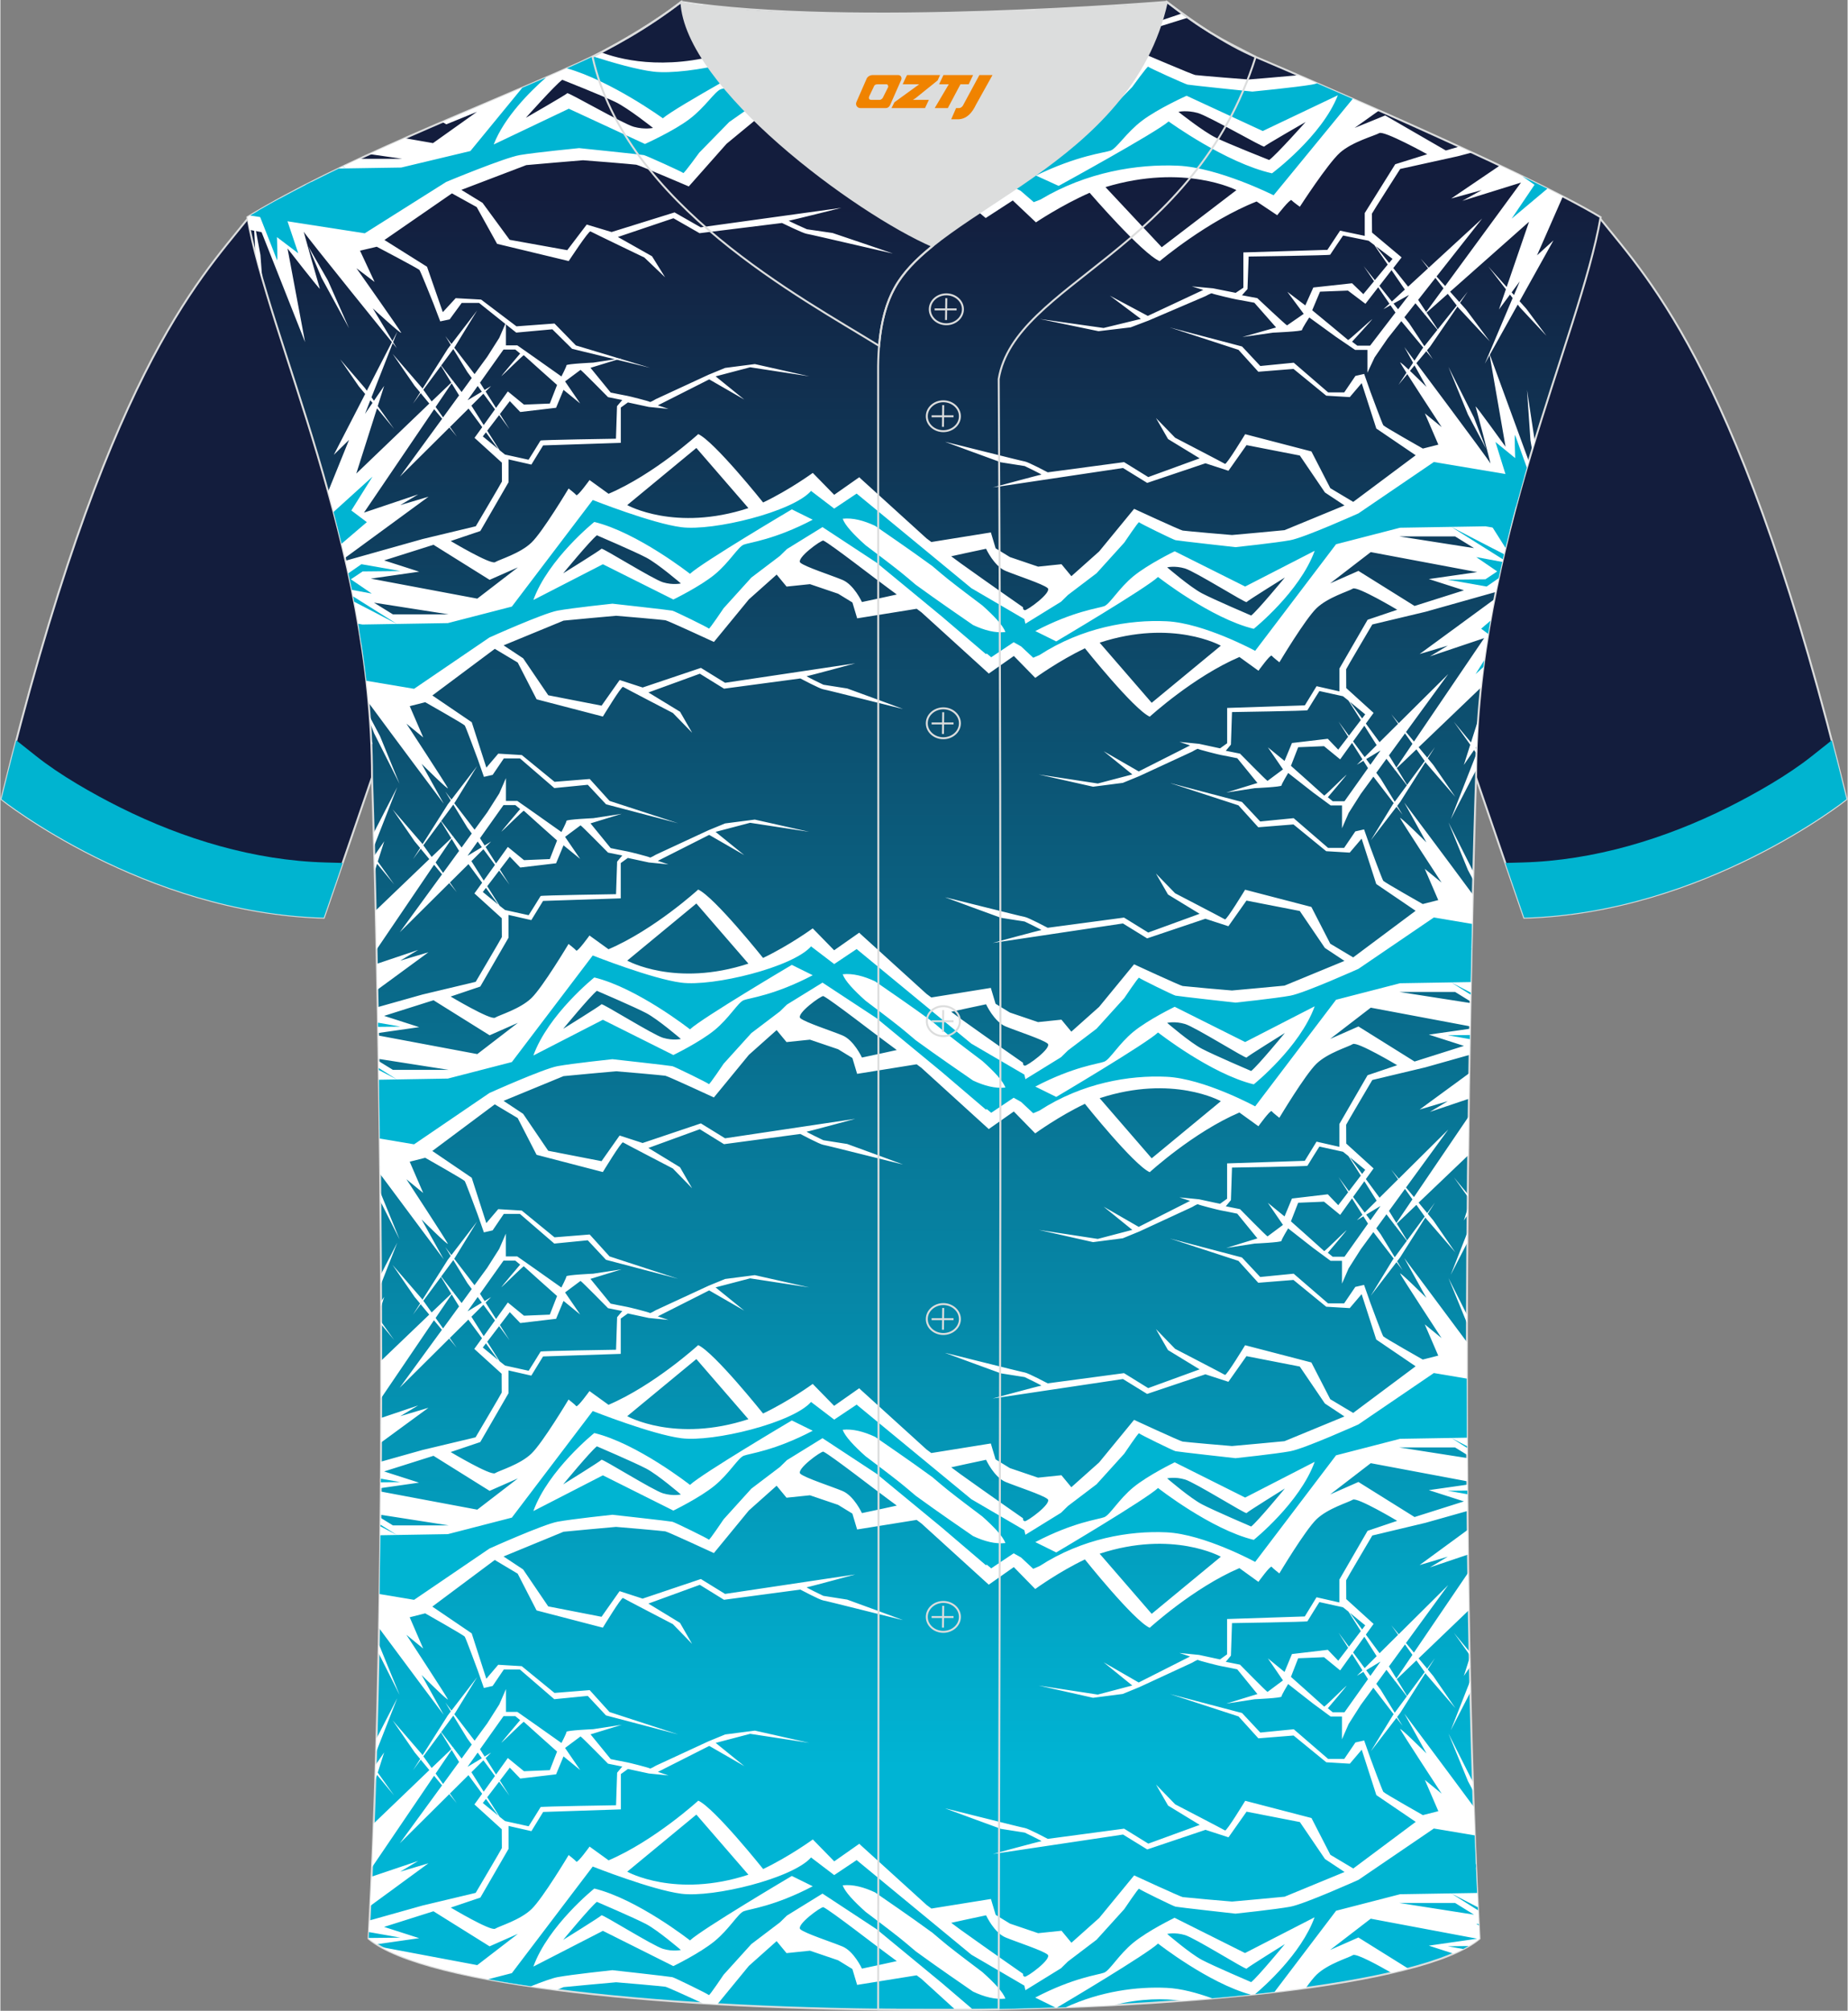 <?xml version="1.0" encoding="utf-8"?>
<!-- Generator: Adobe Illustrator 24.0.1, SVG Export Plug-In . SVG Version: 6.00 Build 0)  -->
<svg xmlns="http://www.w3.org/2000/svg" xmlns:xlink="http://www.w3.org/1999/xlink" version="1.1" id="_x37C_" x="0px" y="0px" width="380.86px" height="414.34px" viewBox="0 0 380.45 414.07" enable-background="new 0 0 380.45 414.07" xml:space="preserve">
<rect x="0" y="0" width="380.45" height="414.07" fill="#808080" stroke="none"/>
<path fill-rule="evenodd" clip-rule="evenodd" fill="#131D3D" stroke="#DCDDDD" stroke-width="0.401" stroke-miterlimit="22.926" d="  M50.88,45.11C40.61,57.92,21.44,77.54,0.22,164.56c0,0,29.27,23.38,66.39,24.41c0,0,7.18-20.82,9.92-28.84  C98.98,94.92,74.6,40.33,172.44,3.95c-1.44-0.27-3.12-0.27-4.94-0.1l0.09-0.01c-14.03-0.87-17.93-1.24-23.99,0.66  c-9.67,3.38-15.66,5.82-25.14,10.12C96.44,24.64,64.6,36.86,50.88,45.11z"/>
<path fill-rule="evenodd" clip-rule="evenodd" fill="#00B4D0" d="M7.33,155.67c4.95,3.95,11.72,7.79,17.34,10.6  c13.07,6.52,27.59,10.92,42.26,11.33l3.57,0.1c-2.12,6.15-3.89,11.28-3.89,11.28c-37.12-1.02-66.39-24.41-66.39-24.41  c1.02-4.2,2.04-8.23,3.05-12.12L7.33,155.67z"/>
<path fill-rule="evenodd" clip-rule="evenodd" fill="#131D3D" stroke="#DCDDDD" stroke-width="0.401" stroke-miterlimit="22.926" d="  M329.57,45.11c10.27,12.8,29.44,32.43,50.66,119.45c0,0-29.27,23.38-66.39,24.41c0,0-7.18-20.82-9.92-28.84  c-22.45-65.22,1.92-119.8-95.91-156.18c1.44-0.27,3.12-0.27,4.94-0.1l-0.09-0.01c14.03-0.87,17.93-1.24,23.99,0.66  c9.67,3.38,15.66,5.82,25.14,10.12C284.01,24.64,315.85,36.86,329.57,45.11z"/>
<path fill-rule="evenodd" clip-rule="evenodd" fill="#00B4D0" d="M373.12,155.67c-4.95,3.95-11.72,7.79-17.34,10.6  c-13.07,6.52-27.59,10.92-42.26,11.33l-3.57,0.1c2.12,6.15,3.89,11.28,3.89,11.28c37.12-1.02,66.39-24.41,66.39-24.41  c-1.02-4.2-2.04-8.23-3.05-12.12L373.12,155.67z"/>
<linearGradient id="SVGID_1_" gradientUnits="userSpaceOnUse" x1="190.23" y1="363.874" x2="190.23" y2="40.278">
	<stop offset="0" style="stop-color:#00B4D4"/>
	<stop offset="1" style="stop-color:#131D3D"/>
</linearGradient>
<path fill-rule="evenodd" clip-rule="evenodd" fill="url(#SVGID_1_)" stroke="#DCDDDD" stroke-width="0.401" stroke-miterlimit="22.926" d="  M304.63,399.2c-5.39-101.63-0.7-239.16-0.7-239.16c0-47.92,21.37-90.49,25.65-115.31c-15.8-9.54-66.87-31.23-71.06-33.01  c-6.39-2.7-12.78-7.19-18.32-11.34c0,0-65.56,5.42-99.99,0c-6.46,5.04-13.94,9.39-21.45,12.77C96.88,22.97,70.62,32.8,50.88,44.72  c4.3,24.82,25.66,67.4,25.66,115.31c0,0,4.69,137.52-0.7,239.16C99.04,418.76,281.42,418.76,304.63,399.2z"/>
<g>
	<g>
		<path fill-rule="evenodd" clip-rule="evenodd" fill="#FFFFFF" d="M210.53,31.22c0,0-7.22-4.64-13.91-9.08l-2.04-1.4    c0,0,5.71-1.17,7.75-1.55c0,0,1.78,3.59,4.36,4.57c2.58,0.98,8.18,2.65,9.32,3.51c1.13,0.86-4.68,4.77-5.12,4.57    c-0.03-0.01-0.13-0.08-0.29-0.18L210.53,31.22L210.53,31.22z M321.8,40.46c-3.8-1.96-8.24-4.13-12.98-6.37l-10.01,6.79l6.28-1.73    l-3.99,2.21l12.08-3.76l-15.62,21.3l-1.77-1.97l9.4-11.93l-11.01,10.12l-1.66-1.86l1.53,1.98l-4.12,3.79l-3.05-3.83l1.71-2.2    l-6.09-5.11c0,0-0.03-3.78-0.03-3.88c0-0.1,5.83-9.22,5.83-9.22l11.83-2.61l2.95-0.77c-0.87-0.4-1.75-0.81-2.63-1.22l-2.75,0.8    l-12.49-7.22l-6.3,2.57l5.04-3.59c-6.32-2.8-12.13-5.32-16.62-7.26c-3.06,0.27-10.02,0.88-10.27,0.88    c-0.33,0-10.42-0.83-10.97-0.92c-0.55-0.08-10.81-4.47-10.81-4.47l-7.78,8.77l-6.18,5.1l-2.21-2.47l-5.21,0.5l-6.26-1.97    l-3.18-1.8l-1.06-3.27l-13.24,1.97c-0.37-0.25-0.73-0.5-1.07-0.74L174.46,4.78l-0.34-0.31l-5.58,3.62l-2.4-2.27l-2.36-2.24    c0,0-5.24,3.53-11.06,6.09c0,0-4.03-4.67-7.99-8.66c-1.55-0.19-3.06-0.4-4.51-0.63l-0.32,0.25l9.55,10.21    c-12.99,3.94-22.43,1.19-25.71-0.07c-1.65,0.84-3.31,1.64-4.98,2.38c-8.78,3.94-18.27,7.89-27.75,11.97l0.84,0.48l6.3-2.57    l-9.05,6.44l-5.79-1.01c-2.45,1.08-4.88,2.17-7.29,3.27l6.73,0.97h-8.84c-8.17,3.8-16.01,7.77-23.03,12.01    c0.15,0.85,0.32,1.73,0.51,2.63l2.4,0.47l8.96,22.64l-3.61-19.28c0,0,6.82,8.77,6.65,8.27c-0.16-0.5-3.53-12.32-3.29-11.7    c0.25,0.62,19.14,23.95,19.14,23.95L76.7,63.5c0,0,6.16,5.66,5.83,4.98c-0.33-0.68-9.2-13.25-9.2-13.25l3.74,2.83l-3-6.44    l3.45-0.81c0,0,8.54,4.48,8.79,4.79c0.25,0.31,2.88,6.91,2.88,6.91l1.4,3.67l1.94-0.41l2.48-3.39h3.58l7.65,6.11l7.44-0.68    l4.07,4.02l16.06,3.91l-15.28-4.61l-4.41-4.51l-7.83,0.58l-7.28-5.51l-5.24-0.29l-2.65,2.88l-3.25-9.35l-8.77-5.51l13.9-9.6    l5.1,2.82l4.2,7.57l14.75,3.55c0,0,4.14-6.31,4.48-6.11c0.34,0.21,11.1,5.38,11.1,5.38l4.27,4.07l-2.69-4.33l-7.03-3.97    l11.44-3.86l5.38,3.08l16.98-2.1c0,0,4.34,2.13,5.09,2.23c0.75,0.1,17.95,4.14,17.73,4.04c-0.22-0.1-12.4-4.21-12.4-4.21    l-5.29-0.77c0,0-4.01-1.77-3.71-1.77c0.31,0,10.81-2.64,10.81-2.64l-28.98,4.01l-5.38-3.07l-12.97,4.04l-5.12-1.54l-4.01,5.28    l-11.87-2.14l-5.58-7.61l-4.36-2.67L108.31,34c0,0,11.36-1,11.69-1c0.33,0,10.42,0.83,10.97,0.92c0.55,0.08,10.81,4.47,10.81,4.47    l7.77-8.77l6.18-5.1l2.21,2.47l5.21-0.5l6.26,1.97l3.18,1.8l1.06,3.27l13.24-1.97c0.37,0.25,0.73,0.5,1.07,0.74l14.97,12.6    l5.58-3.62l4.77,4.51c0,0,5.24-3.53,11.06-6.09c0,0,10.84,12.56,14.43,14.08c0,0,9.76-8.26,19.96-12.29l4.24,2.83    c0,0,2.66-3.42,2.94-3.1s1.72,1.36,1.72,1.36s5.73-8.87,8.26-11.13c2.53-2.26,7.12-3.48,8.1-4.04c0.98-0.57,9.88,4.35,9.88,4.35    l-6.59,2.06l-6.28,10.05v4.7l-5.08-1.07l-2.61,3.95L256,51.98v7.27l-1.58,1.05l-4.67-0.93l-4.37-0.4l2.37,0.73l-11.43,5.35    l-7.81-4.16l6.38,4.78l-7.68,1.87l-13.15-1.86l12.11,2.52l6.61-0.79l3.69-1.4l11.74-5.03c0,0,1.23-0.69,1.32-0.57    c0.09,0.13,4.75,1.22,5.04,1.25c0.29,0.03,3.69,0.68,3.69,0.68l4.48,5.09l-6.94,1.97l6.32-0.9c0,0,5.96-0.25,5.96-0.55    c0-0.3,1.49-2.58,1.49-2.58l5.48,3.98l3.96,2.7h2.54v4.7l1.48-3.15l2.68-3.9l2.82-3.57l4.52,5.45l-0.19,0.24l-4.91,7.41l5.72-6.9    l1.36,1.65l-1.21-1.83l0.66-0.8l1.95-2.85l0.08,0.1l-0.07-0.11l3.66-5.35l0.13,0.17l6.53,7l-4.91-6.59l-1.22-1.36l1.58-2.31    l-1.72,2.16l-1.91-2.14l16.26-14.41l-4.61,13.44l-3.8-4.25l3.64,4.72l-1.43,4.16l2.27-3.07l0.55,0.71l-5.73,13.52l6.78-12.17    l0.43,0.56l5.49,5.88l-4.12-5.54l-1.42-1.59l6.98-12.53l-3.39,3.08L321.8,40.46L321.8,40.46z M244.64,3.62l-6.46,2.01l-5.38-3.07    l-28.98,4.01c0,0,10.5-2.64,10.81-2.64c0.31,0-3.71-1.77-3.71-1.77l-0.24-0.04l2.34-0.1c1.43,0.64,3.04,1.43,3.04,1.43l16.98-2.1    l5.38,3.08l5.01-1.69C243.82,3.04,244.23,3.33,244.64,3.62L244.64,3.62z M227.6,38.53c16.27-4.93,26.97,0.62,26.97,0.62    l-15.38,11.76L227.6,38.53L227.6,38.53z M311.74,60.75l-0.49-0.54l1.68-2.27L311.74,60.75L311.74,60.75z M295.56,57.22l1.66,2.15    l-3.57,4.87l-1.65-2.49L295.56,57.22L295.56,57.22z M298.1,60.51l1.85,2.4l-3.92,4.92l-2.29-3.46L298.1,60.51L298.1,60.51z     M286.02,54.14l-2.75-3.45l3.45,2.61L286.02,54.14L286.02,54.14z M282.97,50.46l2.76,4.02l-2.65,3.21l-2.31-2.9l2.14,3.12    l-2.2,2.66l-2.32-2.24l-7.98,0.87l-1.65,3.69l-3.7-2.8l3.37,4.54l-3.43,2.37c-0.17,0-6.13-5.61-6.13-5.61l-3.16-0.59l1.14-1.27    l0.24-6.7c0,0,16.72-0.23,16.79-0.38c0.07-0.15,2.66-3.95,2.66-3.95l5.25,1.07L282.97,50.46L282.97,50.46z M286.52,55.63l2.74,4    l-2.67,2.46l-2.57-3.23L286.52,55.63L286.52,55.63z M290.05,60.77l0.02,0.03l-2.21,2.88l-0.93-1.17L290.05,60.77L290.05,60.77z     M291.44,62.45l1.87,2.25l-0.13,0.17l0.16-0.14l2.63,3.18l-2.69,3.38l-3.14-4.74l-0.97-1.22L291.44,62.45L291.44,62.45z     M283.77,59.16l2.31,3.38l-1.23,1.13l1.45-0.81l1.03,1.5l-5.23,6.82h-2.63l-1.08-0.82c0,0,4.37-4.75,4.14-4.63    c-0.23,0.12-4.86,4.4-4.96,4.28c-0.1-0.12-7.39-6.12-7.39-6.12l1.61-3.83l5.75-0.22l3.6,2.72L283.77,59.16L283.77,59.16z     M180.43,27.22l2.04,1.4c0,0-5.71,1.17-7.75,1.55c0,0-1.78-3.59-4.36-4.57c-2.58-0.98-8.18-2.65-9.32-3.51    c-1.13-0.86,4.68-4.77,5.12-4.57C168.02,18.41,178.03,25.63,180.43,27.22L180.43,27.22z M242.63,23.03c0,0,1.72-0.39,3.96,0.23    c2.24,0.62,13.53,7.18,13.7,6.92c0.17-0.26,8.53-5.06,8.53-5.06s-5.99,6.72-7.5,7.83c0,0-8.31-3.29-10.94-4.57    C247.76,27.11,242.63,23.03,242.63,23.03L242.63,23.03z M134.41,26.34c0,0-1.72,0.39-3.96-0.23c-2.24-0.62-13.53-7.18-13.7-6.91    c-0.17,0.26-8.53,5.06-8.53,5.06s5.99-6.72,7.5-7.83c0,0,8.31,3.29,10.94,4.57C129.29,22.26,134.41,26.34,134.41,26.34z"/>
		<path fill-rule="evenodd" clip-rule="evenodd" fill="#00B4D2" d="M69.7,34.7l12.86-0.2l14.24-3.4l10.69-13.03    c1.64-0.7,3.27-1.41,4.89-2.11c-3.29,2.88-8.59,8.15-10.78,13.79l15.47-7.36l15.68,7.26c0,0,5.89-2.64,9.17-5.13    c3.29-2.49,5.2-5.7,6.5-6.17c1.3-0.47,6.78-0.99,15.34-5.13l-4.66-2.13c0,0-19.99,10.94-22.66,13.27c0,0-10.56-7.67-19.76-10.29    c0.7-0.31,1.4-0.62,2.09-0.93c1.09-0.49,2.18-1,3.27-1.53c4.14,1.32,9.15,2.75,12.47,3.14c7.13,0.85,24.83-3.17,28.88-7.47    l5.16,3.64l4.99-3.09l11.01,8.4l14.52,11.08l11.79,6.37l0.24,0.95l7.93-4.53l1.54-1.4l6.37-4.47l6.16-6.3c0,0,3.18-4.39,3.29-4.2    c0.1,0.19,7.6,3.58,8.12,3.69c0.51,0.12,13.35,1.44,13.35,1.44s8.99-0.88,12.2-1.43c0.3-0.05,0.69-0.14,1.13-0.27    c2.25,0.98,4.72,2.05,7.33,3.2l-13.01,15.86l-3.28,3.99c0,0-11.38-5.72-19.7-6.09c-8.32-0.37-18.82,1.28-28.26,6.94l-1.43,0.57    l-2.71-2.34l-1.64-0.85l-4.99,3.09l-1-0.76l-0.18,0.12c0,0-4.67-3.68-9.83-7.76l-14.52-11.08l-12.03-7.32l-7.93,4.53l-1.54,1.4    l-6.37,4.47l-6.16,6.3c0,0-3.18,4.39-3.29,4.2c-0.1-0.19-7.6-3.58-8.11-3.69c-0.51-0.12-13.35-1.44-13.35-1.44    s-8.99,0.88-12.2,1.43c-3.21,0.55-15.17,5.53-15.17,5.53L75.04,48.04l-23.6-3.66C57.1,41,63.26,37.79,69.7,34.7L69.7,34.7z     M213.29,36.15l4.66,2.13c0,0,19.99-10.94,22.66-13.27c0,0,11.78,8.55,21.29,10.68c0,0,10.27-7.62,13.56-16.07l-15.47,7.36    l-15.68-7.26c0,0-5.89,2.64-9.17,5.13c-3.29,2.49-5.2,5.7-6.5,6.17C227.32,31.48,221.85,32,213.29,36.15L213.29,36.15z     M170.42,13.02c0.48,1.32,2.43,3.26,5.11,5.47c2.19,1.55,4.76,3.29,7.7,5.46c0.97,0.72,2.13,1.63,3.43,2.65    c5.23,3.53,10.3,6.72,12.76,8.3c2.49,1.08,4.95,1.69,7.2,1.45c-0.48-1.32-2.43-3.26-5.11-5.47c-2.19-1.55-4.76-3.29-7.7-5.46    c-0.97-0.72-2.13-1.63-3.43-2.65c-5.23-3.53-10.3-6.72-12.76-8.3C175.13,13.39,172.67,12.78,170.42,13.02z"/>
		<path fill-rule="evenodd" clip-rule="evenodd" fill="#00B4D2" d="M70.55,34.29l0.66,0.38l-0.73-0.35L70.55,34.29L70.55,34.29z     M64.02,37.5c1.6,2.34,2.87,4.21,2.87,4.21l-4.05-3.61C63.23,37.9,63.62,37.7,64.02,37.5L64.02,37.5z M57.56,40.89l3.79,11.27    l-4.39-3.33c0,0,0.21,5.33,0,4.7c-0.09-0.28-1.93-4.95-3.95-10.08C54.5,42.59,56.02,41.73,57.56,40.89z"/>
		<path fill-rule="evenodd" clip-rule="evenodd" fill="#00B4D2" d="M318.62,38.84l-7.36,6.18l4.71-6.97l-2.51-1.75    C315.25,37.17,316.98,38.02,318.62,38.84z"/>
		<path fill-rule="evenodd" clip-rule="evenodd" fill="#FFFFFF" d="M52.14,44.94l0.36,6.73l0.2,1.25c0.38,1.44,0.78,2.92,1.22,4.44    l-0.36-4.86L52.14,44.94z"/>
		<polygon fill-rule="evenodd" clip-rule="evenodd" fill="#FFFFFF" points="63.45,50.79 66.15,57.21 71.81,67.61 67.47,57.79   "/>
	</g>
	<g>
		<path fill-rule="evenodd" clip-rule="evenodd" fill="#FFFFFF" d="M210.6,125.03c0,0-6.68-4.64-12.88-9.08l-1.89-1.4    c0,0,5.29-1.17,7.18-1.55c0,0,1.64,3.59,4.04,4.57c2.39,0.98,7.57,2.65,8.62,3.51c1.05,0.86-4.34,4.77-4.73,4.57    c-0.03-0.01-0.12-0.08-0.27-0.18L210.6,125.03L210.6,125.03z M303.94,158.56c0.01-1.11,0.03-2.22,0.06-3.33l-5.28,13.46    L303.94,158.56L303.94,158.56z M304,155.14l-0.49-0.69l-2.1,3.07l1.32-4.16l-3.37-4.72l3.52,4.25l1.46-4.58    c-0.12,1.78-0.22,3.56-0.29,5.36l-0.24,0.34l0.22,0.26C304.02,154.56,304.01,154.85,304,155.14L304,155.14z M304.94,141.58    c0.66-6.2,1.61-12.27,2.76-18.18l-15.4,11.28l5.81-1.73l-3.69,2.21l11.18-3.76l-14.46,21.3l-1.64-1.97l8.7-11.93L288,148.92    l-1.54-1.86l1.41,1.98l-3.82,3.79l-2.82-3.83l1.59-2.2l-5.63-5.11c0,0-0.02-3.78-0.02-3.88c0-0.1,5.39-9.22,5.39-9.22l10.95-2.61    l14.49-4.08c1.9-9.42,4.28-18.44,6.79-26.94l-8.14-22.25l3.35,19.28c0,0-6.31-8.77-6.16-8.27c0.15,0.5,3.27,12.32,3.04,11.7    c-0.23-0.62-17.72-23.95-17.72-23.95l4.56,8.21c0,0-5.7-5.66-5.4-4.98c0.3,0.68,8.52,13.25,8.52,13.25l-3.46-2.83l2.78,6.44    l-3.19,0.81c0,0-7.91-4.48-8.14-4.79c-0.23-0.31-2.66-6.91-2.66-6.91l-1.29-3.67l-1.8,0.41l-2.3,3.39h-3.32l-7.08-6.11l-6.89,0.68    l-3.76-4.02l-14.86-3.91L255,72.04l4.08,4.51l7.25-0.58l6.74,5.51l4.85,0.29l2.45-2.88l3.01,9.35l8.11,5.51l-12.86,9.6l-4.72-2.82    l-3.89-7.57l-13.65-3.55c0,0-3.83,6.31-4.15,6.11c-0.32-0.21-10.27-5.38-10.27-5.38L238,86.08l2.49,4.33l6.51,3.97l-10.59,3.86    l-4.98-3.08l-15.72,2.1c0,0-4.02-2.13-4.71-2.23c-0.69-0.1-16.62-4.14-16.41-4.04c0.2,0.1,11.47,4.21,11.47,4.21l4.9,0.77    c0,0,3.71,1.77,3.43,1.77c-0.29,0-10,2.64-10,2.64l26.82-4.01l4.98,3.07l12-4.04l4.74,1.54l3.72-5.28l10.98,2.14l5.17,7.61    l4.03,2.67l-12.35,5.09c0,0-10.51,1-10.82,1c-0.31,0-9.64-0.83-10.16-0.92c-0.51-0.08-10-4.47-10-4.47l-7.2,8.77l-5.72,5.1    l-2.04-2.47l-4.82,0.5l-5.8-1.97l-2.94-1.8l-0.98-3.27l-12.26,1.97c-0.34-0.25-0.67-0.5-0.99-0.74l-13.54-12.29l-0.32-0.31    l-5.16,3.62l-2.22-2.27l-2.19-2.24c0,0-4.85,3.53-10.23,6.09c0,0-10.03-12.56-13.36-14.08c0,0-9.04,8.26-18.47,12.29l-3.92-2.83    c0,0-2.46,3.42-2.72,3.1c-0.27-0.33-1.59-1.36-1.59-1.36s-5.3,8.87-7.64,11.13c-2.34,2.26-6.59,3.48-7.5,4.04    c-0.9,0.57-9.14-4.35-9.14-4.35l6.1-2.06l5.81-10.05v-4.7l4.7,1.07l2.42-3.95l16-0.53v-7.27l1.46-1.05l4.32,0.93l4.04,0.4    l-2.19-0.73l10.58-5.35l7.22,4.16l-5.9-4.78l7.11-1.87l12.17,1.86l-11.2-2.52l-6.12,0.79l-3.41,1.4l-10.87,5.03    c0,0-1.14,0.69-1.22,0.57c-0.08-0.13-4.4-1.22-4.67-1.25c-0.27-0.03-3.41-0.68-3.41-0.68l-4.15-5.09l6.42-1.97l-5.85,0.9    c0,0-5.52,0.25-5.52,0.55c0,0.3-1.04,2.3-1.04,2.3l-5.8-4.1l-3.28-2.3h-2.35v-4.7l-1.37,3.15l-2.48,3.9l-2.61,3.57l-4.18-5.45    l0.17-0.24l4.54-7.41l-5.29,6.9l-1.26-1.65l1.12,1.83l-0.61,0.8l-1.8,2.85l-0.08-0.1l0.07,0.11l-3.39,5.35l-0.12-0.17l-6.05-7    l4.54,6.59l1.13,1.36l-1.47,2.31l1.59-2.16l1.77,2.14L73.3,97.52l4.27-13.44l3.52,4.25l-3.37-4.72l1.32-4.16l-2.1,3.07l-0.51-0.71    l5.31-13.52l-6.27,12.17l-0.4-0.56L69.99,74l3.82,5.54l1.32,1.59l-6.46,12.53l3.14-3.08l-4.31,10.64    c1.23,4.43,2.41,8.99,3.48,13.66l17.2-12.6l-5.81,1.73l3.69-2.21l-11.18,3.76l14.46-21.3l1.64,1.97l-8.7,11.93l10.19-10.12    l1.54,1.86l-1.41-1.98l3.82-3.79l2.82,3.83l-1.59,2.2l5.63,5.11c0,0,0.02,3.78,0.02,3.88c0,0.1-5.39,9.22-5.39,9.22L86.95,111    l-15.85,4.46c2.13,9.36,3.84,19.16,4.75,29.27c4.78,6.52,15.46,20.77,15.46,20.77l-4.56-8.21c0,0,5.7,5.66,5.4,4.98    c-0.3-0.68-8.52-13.25-8.52-13.25l3.46,2.83l-2.78-6.44l3.19-0.81c0,0,7.91,4.48,8.14,4.79c0.23,0.31,2.66,6.91,2.66,6.91    l1.29,3.67l1.8-0.41l2.3-3.39h3.32l7.08,6.11l6.89-0.68l3.76,4.02l14.86,3.91l-14.14-4.61l-4.08-4.51l-7.25,0.58l-6.74-5.51    l-4.85-0.29l-2.45,2.88l-3.01-9.35l-8.11-5.51l12.86-9.6l4.72,2.82l3.89,7.57l13.65,3.55c0,0,3.83-6.31,4.15-6.11    c0.32,0.21,10.27,5.38,10.27,5.38l3.96,4.07l-2.49-4.33l-6.51-3.97l10.59-3.86l4.98,3.08l15.72-2.1c0,0,4.02,2.13,4.71,2.23    c0.69,0.1,16.62,4.14,16.41,4.04c-0.2-0.1-11.47-4.21-11.47-4.21l-4.9-0.77c0,0-3.71-1.77-3.43-1.77c0.29,0,10-2.64,10-2.64    l-26.82,4.01l-4.98-3.07l-12,4.04l-4.74-1.54l-3.72,5.28l-10.98-2.14l-5.17-7.61l-4.03-2.67l12.35-5.09c0,0,10.51-1,10.82-1    c0.31,0,9.64,0.83,10.15,0.92c0.51,0.08,10,4.47,10,4.47l7.2-8.77l5.72-5.1l2.04,2.47l4.82-0.5l5.8,1.97l2.94,1.8l0.98,3.27    l12.26-1.97c0.34,0.25,0.67,0.5,0.99,0.74l13.86,12.6l5.16-3.62l4.41,4.51c0,0,4.85-3.53,10.23-6.09c0,0,10.03,12.56,13.35,14.08    c0,0,9.04-8.26,18.47-12.29l3.92,2.83c0,0,2.46-3.42,2.72-3.1c0.27,0.33,1.59,1.36,1.59,1.36s5.3-8.87,7.64-11.13    c2.34-2.26,6.59-3.48,7.49-4.04c0.9-0.57,9.14,4.35,9.14,4.35l-6.1,2.06l-5.81,10.05v4.7l-4.7-1.07l-2.42,3.95l-16,0.53v7.27    l-1.46,1.05l-4.32-0.93l-4.04-0.4l2.19,0.73l-10.58,5.35l-7.22-4.16l5.9,4.78l-7.11,1.87l-12.17-1.86l11.2,2.52l6.12-0.79    l3.41-1.4l10.87-5.03c0,0,1.14-0.69,1.22-0.57c0.08,0.13,4.4,1.22,4.67,1.25c0.27,0.03,3.41,0.68,3.41,0.68l4.15,5.09l-6.42,1.97    l5.85-0.9c0,0,5.52-0.25,5.52-0.55c0-0.3,1.38-2.58,1.38-2.58l5.08,3.98l3.66,2.7h2.35v4.7l1.37-3.15l2.48-3.9l2.61-3.57    l4.18,5.45l-0.17,0.24l-4.54,7.41l5.29-6.9l1.26,1.65l-1.12-1.83l0.61-0.8l1.8-2.85l0.08,0.1l-0.07-0.11l3.39-5.35l0.12,0.17    l6.05,7l-4.54-6.59l-1.13-1.36l1.47-2.31l-1.59,2.16l-1.77-2.14L304.94,141.58L304.94,141.58z M76.36,152.25    c0.15,0.56,0.25,0.93,0.27,1.01c0.02,0.06-0.07-0.03-0.24-0.23C76.38,152.76,76.37,152.51,76.36,152.25L76.36,152.25z     M154.06,104.63c-15.06,4.93-24.96-0.62-24.96-0.62l14.24-11.76L154.06,104.63L154.06,104.63z M226.4,132.34    c15.06-4.93,24.96,0.62,24.96,0.62l-14.24,11.76L226.4,132.34L226.4,132.34z M289.29,151.02l1.53,2.15l-3.3,4.87l-1.53-2.49    L289.29,151.02L289.29,151.02z M291.64,154.31l1.71,2.4l-3.63,4.92l-2.12-3.46L291.64,154.31L291.64,154.31z M280.46,147.94    l-2.55-3.45l3.19,2.61L280.46,147.94L280.46,147.94z M277.64,144.26l2.55,4.02l-2.45,3.21l-2.14-2.9l1.98,3.12l-2.04,2.66    l-2.15-2.24l-7.38,0.87l-1.53,3.69l-3.43-2.8l3.11,4.54l-3.18,2.37c-0.16,0-5.67-5.61-5.67-5.61l-2.93-0.59l1.06-1.27l0.22-6.7    c0,0,15.48-0.23,15.54-0.38c0.06-0.15,2.46-3.95,2.46-3.95l4.86,1.07L277.64,144.26L277.64,144.26z M280.92,149.44l2.53,4    l-2.47,2.46l-2.38-3.23L280.92,149.44L280.92,149.44z M284.19,154.57l0.02,0.03l-2.05,2.88l-0.86-1.17L284.19,154.57    L284.19,154.57z M285.47,156.25l1.73,2.25l-0.12,0.17l0.15-0.14l2.44,3.18l-2.49,3.38l-2.9-4.74l-0.9-1.22L285.47,156.25    L285.47,156.25z M278.38,152.97l2.14,3.38l-1.14,1.13l1.34-0.81l0.95,1.5l-4.84,6.82h-2.43l-1-0.82c0,0,4.05-4.75,3.83-4.63    c-0.21,0.12-4.5,4.41-4.59,4.28c-0.09-0.12-6.84-6.12-6.84-6.12l1.49-3.83l5.32-0.22l3.33,2.72L278.38,152.97L278.38,152.97z     M76.19,82.42l0.45,0.54l-1.55,2.27L76.19,82.42L76.19,82.42z M91.17,85.95l-1.53-2.15l3.3-4.87l1.53,2.49L91.17,85.95    L91.17,85.95z M88.82,82.66l-1.71-2.4l3.63-4.92l2.12,3.46L88.82,82.66L88.82,82.66z M100,89.03l2.55,3.45l-3.19-2.61L100,89.03    L100,89.03z M102.82,92.71l-2.55-4.02l2.45-3.21l2.14,2.9l-1.98-3.12l2.04-2.66l2.15,2.24l7.38-0.87l1.53-3.69l3.43,2.8    l-3.11-4.54l3.18-2.37c0.16,0,5.67,5.61,5.67,5.61l2.93,0.59L127,83.64l-0.22,6.7c0,0-15.48,0.23-15.54,0.38    c-0.06,0.15-2.46,3.95-2.46,3.95l-4.86-1.07L102.82,92.71L102.82,92.71z M99.54,87.53l-2.53-4l2.47-2.46l2.38,3.23L99.54,87.53    L99.54,87.53z M96.27,82.39l-0.02-0.02l2.05-2.88l0.86,1.17L96.27,82.39L96.27,82.39z M94.99,80.72l-1.73-2.25l0.12-0.17    l-0.15,0.14l-2.44-3.18l2.49-3.38l2.9,4.74l0.9,1.22L94.99,80.72L94.99,80.72z M102.08,84l-2.14-3.38l1.13-1.13l-1.34,0.81    l-0.95-1.5l4.84-6.82h2.43l1,0.82c0,0-4.05,4.75-3.83,4.63c0.21-0.12,4.5-4.4,4.59-4.28c0.09,0.12,6.84,6.12,6.84,6.12l-1.49,3.83    l-5.32,0.22l-3.33-2.72L102.08,84L102.08,84z M182.73,121.02l1.89,1.4c0,0-5.29,1.17-7.18,1.55c0,0-1.64-3.59-4.04-4.57    c-2.39-0.98-7.57-2.65-8.62-3.51c-1.05-0.86,4.34-4.77,4.73-4.57C171.26,112.21,180.52,119.44,182.73,121.02L182.73,121.02z     M240.31,116.83c0,0,1.59-0.39,3.67,0.23c2.07,0.62,12.52,7.18,12.68,6.92c0.16-0.26,7.89-5.06,7.89-5.06s-5.54,6.72-6.94,7.83    c0,0-7.69-3.29-10.13-4.57C245.05,120.91,240.31,116.83,240.31,116.83L240.31,116.83z M294.2,119.24l7.23,2.32l-10.17,3.22    l-11.56-7.22l-5.83,2.57l8.37-6.44l21.93,4.12L294.2,119.24L294.2,119.24z M288.12,110.46h11.49l3.9,2.41L288.12,110.46    L288.12,110.46z M140.15,120.14c0,0-1.59,0.39-3.67-0.23c-2.07-0.62-12.52-7.18-12.68-6.91c-0.16,0.26-7.89,5.06-7.89,5.06    s5.54-6.72,6.94-7.83c0,0,7.69,3.29,10.13,4.57C135.41,116.06,140.15,120.14,140.15,120.14L140.15,120.14z M86.26,117.72    l-7.23-2.32l10.17-3.22l11.56,7.22l5.83-2.57l-8.37,6.44l-21.93-4.12L86.26,117.72L86.26,117.72z M92.34,126.51h-11.5l-3.9-2.41    L92.34,126.51z"/>
		<path fill-rule="evenodd" clip-rule="evenodd" fill="#00B4D2" d="M73.7,128.45l0.86,0.15l17.6-0.29l13.18-3.4l13.63-17.96    l3.03-3.99c0,0,12.17,4.82,18.23,5.6c6.6,0.85,22.98-3.17,26.73-7.47l4.77,3.64l4.62-3.09l10.19,8.4l13.44,11.08l10.91,6.37    l0.22,0.95l7.34-4.53l1.43-1.4l5.89-4.47l5.7-6.3c0,0,2.95-4.39,3.04-4.2c0.1,0.19,7.03,3.58,7.51,3.69    c0.48,0.12,12.36,1.44,12.36,1.44s8.32-0.88,11.29-1.43c2.97-0.55,14.04-5.53,14.04-5.53l15.52-10.57l18.57,3.11    c-1.02,3.58-2.02,7.24-2.96,10.99l-4.97-0.86l-17.6,0.29l-13.18,3.4l-13.63,17.96l-3.03,3.99c0,0-10.53-5.72-18.23-6.09    c-7.7-0.37-17.42,1.28-26.16,6.94l-1.32,0.57l-2.51-2.34l-1.52-0.85l-4.62,3.09l-0.92-0.76l-0.17,0.12c0,0-4.32-3.68-9.09-7.76    l-13.44-11.08l-11.13-7.32l-7.34,4.53l-1.43,1.4l-5.89,4.47l-5.7,6.3c0,0-2.95,4.39-3.04,4.2c-0.1-0.19-7.03-3.58-7.51-3.69    c-0.48-0.12-12.36-1.44-12.36-1.44s-8.32,0.88-11.29,1.43c-2.97,0.55-14.04,5.53-14.04,5.53L85.2,141.84l-9.82-1.65    C74.93,136.22,74.36,132.31,73.7,128.45L73.7,128.45z M213.15,129.95l4.31,2.13c0,0,18.5-10.94,20.97-13.27    c0,0,10.9,8.55,19.71,10.68c0,0,9.5-7.62,12.55-16.07l-14.32,7.36l-14.51-7.26c0,0-5.45,2.64-8.49,5.13    c-3.04,2.49-4.82,5.7-6.02,6.17C226.14,125.28,221.07,125.8,213.15,129.95L213.15,129.95z M173.48,106.82    c0.45,1.32,2.25,3.26,4.73,5.47c2.03,1.55,4.4,3.29,7.13,5.46c0.9,0.72,1.97,1.63,3.17,2.65c4.84,3.53,9.54,6.72,11.81,8.3    c2.3,1.08,4.58,1.69,6.66,1.45c-0.45-1.32-2.25-3.26-4.73-5.47c-2.03-1.55-4.4-3.29-7.13-5.46c-0.9-0.72-1.97-1.63-3.17-2.65    c-4.84-3.53-9.54-6.72-11.81-8.3C177.84,107.2,175.56,106.58,173.48,106.82L173.48,106.82z M167.31,107.02l-4.31-2.13    c0,0-18.5,10.94-20.97,13.27c0,0-10.9-8.55-19.71-10.68c0,0-9.5,7.62-12.55,16.07l14.32-7.36l14.51,7.26c0,0,5.45-2.64,8.49-5.13    c3.04-2.49,4.82-5.7,6.02-6.17C154.32,111.68,159.39,111.17,167.31,107.02z"/>
		<path fill-rule="evenodd" clip-rule="evenodd" fill="#00B4D2" d="M68.62,105.42l8.02-7.27l-4.36,6.97l3.19,2.4l-5.2,4.44    C69.74,109.75,69.19,107.57,68.62,105.42L68.62,105.42z M71.67,118.05l2.69-1.87l8.01,1.41l-7.76,0.08l-2.43,1.62l4.31,2.94    l-4.09-0.76C72.16,120.33,71.92,119.19,71.67,118.05L71.67,118.05z M72.67,122.83l8.99,5.65c0,0-5.09-2.66-8.78-4.56    C72.81,123.56,72.74,123.19,72.67,122.83L72.67,122.83z M73.89,129.54c1.95,3.09,3.77,5.97,3.77,5.97l-3.33-3.21    C74.19,131.38,74.04,130.46,73.89,129.54z"/>
		<path fill-rule="evenodd" clip-rule="evenodd" fill="#00B4D2" d="M305.43,137.36l-1.61,1.46l1.8-2.87    C305.55,136.42,305.49,136.89,305.43,137.36L305.43,137.36z M306.42,130.54l-1.44-1.08l1.89-1.62    C306.72,128.73,306.57,129.63,306.42,130.54L306.42,130.54z M308.58,119.06l-2.48,1.72l-8.01-1.41l7.76-0.08l2.43-1.62l-4.31-2.95    l5.35,0.99C309.07,116.83,308.82,117.94,308.58,119.06L308.58,119.06z M309.44,115.17l0.24-1.06c-3.39-1.71-10.88-5.63-10.88-5.63    L309.44,115.17L309.44,115.17z M309.99,112.82c-2.4-3.77-7.18-11.37-7.18-11.37l8.06,7.77    C310.57,110.42,310.28,111.62,309.99,112.82L309.99,112.82z M312.11,104.45c0.74-2.77,1.51-5.49,2.28-8.16    c-1.32-3.63-2.34-6.44-2.41-6.66c-0.19-0.63,0,4.7,0,4.7l-4.06-3.32L312.11,104.45z"/>
		<path fill-rule="evenodd" clip-rule="evenodd" fill="#FFFFFF" d="M76.17,148.94l0.8,2.06l5.24,10.41l-4.02-9.82l-2.12-4    C76.11,148.05,76.14,148.49,76.17,148.94z"/>
		<polygon fill-rule="evenodd" clip-rule="evenodd" fill="#FFFFFF" points="316.02,90.84 314.42,80.32 315.13,90.67 315.47,92.64       "/>
		<polygon fill-rule="evenodd" clip-rule="evenodd" fill="#FFFFFF" points="305.98,92.38 303.48,85.96 298.24,75.55 302.26,85.37       "/>
	</g>
	<g>
		<path fill-rule="evenodd" clip-rule="evenodd" fill="#FFFFFF" d="M210.6,218.83c0,0-6.68-4.64-12.88-9.08l-1.89-1.4    c0,0,5.29-1.17,7.18-1.55c0,0,1.64,3.59,4.04,4.57c2.39,0.98,7.57,2.65,8.62,3.51c1.05,0.86-4.34,4.77-4.73,4.57    c-0.03-0.01-0.12-0.08-0.27-0.18L210.6,218.83L210.6,218.83z M302.13,255.87l0.02-2.11l-3.43,8.73L302.13,255.87L302.13,255.87z     M302.17,250.22l0.01-1.31l-0.77,2.42L302.17,250.22L302.17,250.22z M302.21,246.43l0-0.55l-2.84-3.43L302.21,246.43    L302.21,246.43z M302.3,237.91c0.03-2.71,0.06-5.38,0.1-7.99l-11.26,16.58l-1.64-1.97l8.7-11.93L288,242.72l-1.54-1.86l1.41,1.98    l-3.82,3.79l-2.82-3.83l1.59-2.2l-5.63-5.11c0,0-0.02-3.78-0.02-3.88c0-0.1,5.39-9.22,5.39-9.22l10.95-2.61l9.07-2.56    c0.03-1.83,0.06-3.62,0.09-5.38l-8.47,1.21l7.23,2.32l-10.17,3.22l-11.56-7.22l-5.83,2.57l8.37-6.44l20.44,3.84l0.09-4.79    l-14.65-2.29h11.49l3.16,1.95c0.16-8.27,0.32-15.69,0.47-22.03c-5.18-7.03-14.1-18.92-14.1-18.92l4.56,8.21c0,0-5.7-5.66-5.4-4.98    c0.3,0.68,8.52,13.25,8.52,13.25l-3.46-2.83l2.78,6.44l-3.19,0.81c0,0-7.91-4.48-8.14-4.79c-0.23-0.31-2.66-6.91-2.66-6.91    l-1.29-3.67l-1.8,0.41l-2.3,3.39h-3.32l-7.08-6.11l-6.89,0.68l-3.76-4.02l-14.86-3.91l14.14,4.61l4.08,4.51l7.25-0.58l6.74,5.51    l4.85,0.29l2.45-2.88l3.01,9.35l8.11,5.51l-12.86,9.6l-4.72-2.82l-3.89-7.57l-13.65-3.55c0,0-3.83,6.31-4.15,6.11    c-0.32-0.21-10.27-5.38-10.27-5.38l-3.95-4.07l2.49,4.33l6.51,3.97l-10.59,3.86l-4.98-3.08l-15.72,2.1c0,0-4.02-2.13-4.71-2.23    c-0.69-0.1-16.62-4.14-16.41-4.04c0.2,0.1,11.47,4.21,11.47,4.21l4.9,0.77c0,0,3.71,1.77,3.43,1.77c-0.29,0-10,2.64-10,2.64    l26.82-4.01l4.98,3.07l12-4.04l4.74,1.54l3.72-5.28l10.98,2.14l5.17,7.61l4.03,2.67l-12.35,5.09c0,0-10.51,1-10.82,1    c-0.31,0-9.64-0.84-10.16-0.92c-0.51-0.08-10-4.47-10-4.47l-7.2,8.77l-5.72,5.1l-2.04-2.47l-4.82,0.5l-5.8-1.97l-2.94-1.8    l-0.98-3.27l-12.26,1.97c-0.34-0.25-0.67-0.5-0.99-0.74l-13.54-12.29l-0.32-0.31l-5.16,3.62l-2.22-2.27l-2.19-2.24    c0,0-4.85,3.53-10.23,6.09c0,0-10.03-12.56-13.36-14.08c0,0-9.04,8.26-18.47,12.29l-3.92-2.83c0,0-2.46,3.42-2.72,3.1    c-0.27-0.33-1.59-1.36-1.59-1.36s-5.3,8.87-7.64,11.14c-2.34,2.26-6.59,3.48-7.5,4.04c-0.9,0.57-9.14-4.35-9.14-4.35l6.1-2.06    l5.81-10.05v-4.7l4.7,1.07l2.42-3.95l16-0.53v-7.27l1.46-1.05l4.32,0.93l4.04,0.4l-2.19-0.73l10.58-5.35l7.22,4.16l-5.9-4.78    l7.11-1.87l12.17,1.86l-11.2-2.52l-6.12,0.79l-3.41,1.4L134.99,176c0,0-1.14,0.69-1.22,0.57c-0.08-0.13-4.4-1.22-4.67-1.25    c-0.27-0.03-3.41-0.68-3.41-0.68l-4.15-5.09l6.42-1.97l-5.85,0.9c0,0-5.52,0.25-5.52,0.55c0,0.3-1.04,2.3-1.04,2.3l-5.8-4.1    l-3.28-2.3h-2.35v-4.7l-1.37,3.15l-2.48,3.9l-2.61,3.57l-4.18-5.45l0.17-0.24l4.54-7.41l-5.29,6.9l-1.26-1.65l1.12,1.83l-0.61,0.8    l-1.8,2.85l-0.08-0.1l0.07,0.11l-3.39,5.35l-0.12-0.17l-6.05-7l4.54,6.59l1.13,1.36l-1.47,2.31l1.59-2.16l1.77,2.14L77.3,187.49    c0.06,2.53,0.12,5.21,0.18,8.03l11.84-17.45l1.64,1.97l-8.7,11.93l10.19-10.12l1.54,1.86l-1.41-1.98l3.82-3.79l2.82,3.83    l-1.59,2.2l5.63,5.11c0,0,0.02,3.78,0.02,3.88c0,0.1-5.39,9.22-5.39,9.22l-10.95,2.61l-9.23,2.6c0.03,1.74,0.06,3.52,0.1,5.33    l8.45-1.21l-7.23-2.32l10.17-3.22l11.56,7.22l5.83-2.57l-8.37,6.44l-20.4-3.83l0.08,4.82l14.44,2.26h-11.5l-2.94-1.81    c0.12,7.3,0.22,15.08,0.31,23.26c5.25,7.1,13.09,17.55,13.09,17.55l-4.56-8.21c0,0,5.7,5.66,5.4,4.98    c-0.3-0.68-8.52-13.25-8.52-13.25l3.46,2.83l-2.78-6.44l3.19-0.81c0,0,7.91,4.48,8.14,4.79c0.23,0.31,2.66,6.9,2.66,6.9l1.29,3.67    l1.8-0.41l2.3-3.39h3.32l7.08,6.11l6.89-0.68l3.76,4.02l14.86,3.91l-14.14-4.61l-4.08-4.51l-7.25,0.58l-6.74-5.51l-4.85-0.29    l-2.45,2.88l-3.01-9.35l-8.11-5.51l12.86-9.6l4.72,2.82l3.89,7.57l13.65,3.55c0,0,3.83-6.31,4.15-6.11    c0.32,0.21,10.27,5.38,10.27,5.38l3.96,4.07l-2.49-4.33l-6.51-3.97l10.59-3.86l4.98,3.08l15.72-2.1c0,0,4.02,2.13,4.71,2.23    c0.69,0.1,16.62,4.14,16.41,4.04c-0.2-0.1-11.47-4.21-11.47-4.21l-4.9-0.77c0,0-3.71-1.77-3.43-1.77c0.29,0,10-2.64,10-2.64    l-26.82,4.01l-4.98-3.07l-12,4.04l-4.74-1.54l-3.72,5.28l-10.98-2.14l-5.17-7.61l-4.03-2.67l12.35-5.09c0,0,10.51-1,10.82-1    c0.31,0,9.64,0.83,10.15,0.92c0.51,0.08,10,4.47,10,4.47l7.2-8.77l5.72-5.1l2.04,2.47l4.82-0.5l5.8,1.97l2.94,1.8l0.98,3.27    l12.26-1.97c0.34,0.25,0.67,0.5,0.99,0.74l13.86,12.6l5.16-3.62l4.41,4.51c0,0,4.85-3.53,10.23-6.09c0,0,10.03,12.56,13.35,14.08    c0,0,9.04-8.26,18.47-12.29l3.92,2.83c0,0,2.46-3.42,2.72-3.1c0.27,0.33,1.59,1.36,1.59,1.36s5.3-8.87,7.64-11.13    c2.34-2.26,6.59-3.48,7.49-4.05c0.9-0.57,9.14,4.35,9.14,4.35l-6.1,2.06l-5.81,10.05v4.7l-4.7-1.07l-2.42,3.95l-16,0.53v7.27    l-1.46,1.05l-4.32-0.93l-4.04-0.4l2.19,0.73l-10.58,5.35l-7.22-4.16l5.9,4.78l-7.11,1.86l-12.17-1.86l11.2,2.52l6.12-0.79    l3.41-1.4l10.87-5.03c0,0,1.14-0.69,1.22-0.57c0.08,0.13,4.4,1.22,4.67,1.25c0.27,0.03,3.41,0.68,3.41,0.68l4.15,5.09l-6.42,1.97    l5.85-0.9c0,0,5.52-0.25,5.52-0.55c0-0.3,1.38-2.58,1.38-2.58l5.08,3.98l3.66,2.7h2.35v4.7l1.37-3.15l2.48-3.9l2.61-3.57    l4.18,5.45l-0.17,0.24l-4.54,7.41l5.29-6.9l1.26,1.65l-1.12-1.83l0.61-0.8l1.8-2.85l0.08,0.1l-0.07-0.11l3.39-5.35l0.12,0.17    l6.05,7l-4.54-6.59l-1.13-1.36l1.47-2.31l-1.59,2.16l-1.77-2.14L302.3,237.91L302.3,237.91z M302.44,226.26l-8.02,2.7l3.69-2.21    l-5.81,1.73l10.23-7.49C302.5,222.71,302.47,224.48,302.44,226.26L302.44,226.26z M76.89,171.5l4.85-9.42l-4.78,12.18L76.89,171.5    L76.89,171.5z M77.02,176.21l2.03-2.97l-1.32,4.16l3.37,4.72l-3.52-4.25l-0.47,1.49L77.02,176.21L77.02,176.21z M77.54,198.47    l8.5-2.86l-3.69,2.21l5.81-1.73l-10.52,7.71C77.61,201.98,77.58,200.2,77.54,198.47L77.54,198.47z M154.06,198.43    c-15.06,4.93-24.96-0.62-24.96-0.62l14.24-11.76L154.06,198.43L154.06,198.43z M226.4,226.14c15.06-4.93,24.96,0.62,24.96,0.62    l-14.24,11.76L226.4,226.14L226.4,226.14z M289.29,244.82l1.53,2.15l-3.3,4.87l-1.53-2.49L289.29,244.82L289.29,244.82z     M291.64,248.11l1.71,2.4l-3.63,4.92l-2.12-3.46L291.64,248.11L291.64,248.11z M280.46,241.74l-2.55-3.46l3.19,2.61L280.46,241.74    L280.46,241.74z M277.64,238.06l2.55,4.02l-2.45,3.21l-2.14-2.9l1.98,3.12l-2.04,2.66l-2.15-2.24l-7.38,0.87l-1.53,3.69l-3.43-2.8    l3.11,4.54l-3.18,2.37c-0.16,0-5.67-5.61-5.67-5.61l-2.93-0.59l1.06-1.27l0.22-6.7c0,0,15.48-0.23,15.54-0.38    c0.06-0.15,2.46-3.95,2.46-3.95l4.86,1.07L277.64,238.06L277.64,238.06z M280.92,243.24l2.53,4l-2.47,2.46l-2.38-3.23    L280.92,243.24L280.92,243.24z M284.19,248.37l0.02,0.03l-2.05,2.88l-0.86-1.17L284.19,248.37L284.19,248.37z M285.47,250.05    l1.73,2.25l-0.12,0.17l0.15-0.14l2.44,3.18l-2.49,3.38l-2.9-4.74l-0.9-1.22L285.47,250.05L285.47,250.05z M278.38,246.77    l2.14,3.38l-1.14,1.13l1.34-0.81l0.95,1.5l-4.84,6.82h-2.43l-1-0.82c0,0,4.05-4.75,3.83-4.63c-0.21,0.12-4.5,4.4-4.59,4.28    c-0.09-0.12-6.84-6.12-6.84-6.12l1.49-3.83l5.32-0.22l3.33,2.72L278.38,246.77L278.38,246.77z M91.17,179.75l-1.53-2.15l3.3-4.87    l1.53,2.49L91.17,179.75L91.17,179.75z M88.82,176.46l-1.71-2.4l3.63-4.92l2.12,3.46L88.82,176.46L88.82,176.46z M100,182.83    l2.55,3.46l-3.19-2.61L100,182.83L100,182.83z M102.82,186.51l-2.55-4.02l2.45-3.21l2.14,2.9l-1.98-3.12l2.04-2.66l2.15,2.24    l7.38-0.87l1.53-3.7l3.43,2.8l-3.11-4.54l3.18-2.37c0.16,0,5.67,5.61,5.67,5.61l2.93,0.59l-1.06,1.27l-0.22,6.7    c0,0-15.48,0.23-15.54,0.38c-0.06,0.15-2.46,3.95-2.46,3.95l-4.86-1.07L102.82,186.51L102.82,186.51z M99.54,181.33l-2.53-4    l2.47-2.46l2.38,3.23L99.54,181.33L99.54,181.33z M96.27,176.2l-0.02-0.02l2.05-2.89l0.86,1.17L96.27,176.2L96.27,176.2z     M94.99,174.52l-1.73-2.25l0.12-0.17l-0.15,0.14l-2.44-3.18l2.49-3.38l2.9,4.74l0.9,1.22L94.99,174.52L94.99,174.52z     M102.08,177.8l-2.14-3.38l1.13-1.13l-1.34,0.81l-0.95-1.5l4.84-6.82h2.43l1,0.82c0,0-4.05,4.75-3.83,4.63    c0.21-0.12,4.5-4.4,4.59-4.28c0.09,0.12,6.84,6.12,6.84,6.12l-1.49,3.83l-5.32,0.22l-3.33-2.72L102.08,177.8L102.08,177.8z     M182.73,214.82l1.89,1.4c0,0-5.29,1.17-7.18,1.55c0,0-1.64-3.59-4.04-4.57c-2.39-0.98-7.57-2.65-8.62-3.51    c-1.05-0.86,4.34-4.77,4.73-4.57C171.26,206.01,180.52,213.24,182.73,214.82L182.73,214.82z M240.31,210.63    c0,0,1.59-0.39,3.67,0.23c2.07,0.62,12.52,7.18,12.68,6.91c0.16-0.26,7.89-5.06,7.89-5.06s-5.54,6.72-6.94,7.83    c0,0-7.69-3.29-10.13-4.57C245.05,214.71,240.31,210.63,240.31,210.63L240.31,210.63z M140.15,213.94c0,0-1.59,0.39-3.67-0.23    c-2.07-0.62-12.52-7.18-12.68-6.91c-0.16,0.26-7.89,5.06-7.89,5.06s5.54-6.72,6.94-7.83c0,0,7.69,3.29,10.13,4.57    C135.41,209.86,140.15,213.94,140.15,213.94z"/>
		<path fill-rule="evenodd" clip-rule="evenodd" fill="#00B4D2" d="M77.97,222.34l14.19-0.24l13.18-3.4l13.63-17.96l3.03-3.99    c0,0,12.17,4.82,18.23,5.6c6.6,0.85,22.98-3.17,26.73-7.47l4.77,3.64l4.62-3.09l10.19,8.4l13.44,11.08l10.91,6.37l0.22,0.95    l7.34-4.53l1.43-1.4l5.89-4.47l5.7-6.3c0,0,2.95-4.39,3.04-4.2c0.1,0.19,7.03,3.58,7.51,3.69c0.48,0.12,12.36,1.44,12.36,1.44    s8.32-0.88,11.29-1.43c2.97-0.55,14.04-5.53,14.04-5.53l15.52-10.57l7.85,1.32c-0.08,3.72-0.17,7.72-0.26,11.98l-14.55,0.24    l-13.18,3.4l-13.63,17.96l-3.03,3.99c0,0-10.53-5.72-18.23-6.09c-7.7-0.37-17.42,1.28-26.16,6.94l-1.32,0.57l-2.51-2.34    l-1.52-0.85l-4.62,3.09l-0.92-0.76l-0.17,0.12c0,0-4.32-3.68-9.09-7.76l-13.44-11.08l-11.13-7.32l-7.34,4.53l-1.43,1.4l-5.89,4.47    l-5.7,6.3c0,0-2.95,4.39-3.04,4.2c-0.1-0.19-7.03-3.58-7.51-3.69c-0.48-0.12-12.36-1.44-12.36-1.44s-8.32,0.88-11.29,1.43    c-2.97,0.55-14.04,5.53-14.04,5.53L85.2,235.64l-7.07-1.19C78.08,230.3,78.03,226.26,77.97,222.34L77.97,222.34z M213.15,223.75    l4.31,2.13c0,0,18.5-10.94,20.97-13.27c0,0,10.9,8.55,19.71,10.68c0,0,9.5-7.62,12.55-16.07l-14.32,7.36l-14.51-7.26    c0,0-5.45,2.64-8.49,5.13c-3.04,2.49-4.82,5.7-6.02,6.17C226.14,219.09,221.07,219.6,213.15,223.75L213.15,223.75z M173.48,200.62    c0.45,1.32,2.25,3.26,4.73,5.47c2.03,1.55,4.4,3.29,7.13,5.46c0.9,0.72,1.97,1.64,3.17,2.65c4.84,3.53,9.54,6.72,11.81,8.3    c2.3,1.08,4.58,1.69,6.66,1.45c-0.45-1.32-2.25-3.26-4.73-5.47c-2.03-1.55-4.4-3.29-7.13-5.46c-0.9-0.72-1.97-1.64-3.17-2.65    c-4.84-3.53-9.54-6.72-11.81-8.3C177.84,201,175.56,200.39,173.48,200.62L173.48,200.62z M167.31,200.82l-4.31-2.13    c0,0-18.5,10.94-20.97,13.27c0,0-10.9-8.55-19.71-10.68c0,0-9.5,7.62-12.55,16.07l14.32-7.36l14.51,7.26c0,0,5.45-2.64,8.49-5.13    c3.04-2.49,4.82-5.7,6.02-6.17C154.32,205.49,159.39,204.97,167.31,200.82z"/>
		<path fill-rule="evenodd" clip-rule="evenodd" fill="#00B4D2" d="M77.77,210.59l4.6,0.81l-4.58,0.05L77.77,210.59L77.77,210.59z     M77.93,219.94l3.73,2.34c0,0-1.63-0.85-3.72-1.94L77.93,219.94z"/>
		<path fill-rule="evenodd" clip-rule="evenodd" fill="#00B4D2" d="M302.64,213.98l-4.55-0.8l4.56-0.05L302.64,213.98L302.64,213.98    z M302.8,204.81l-4-2.51c0,0,1.79,0.93,4.01,2.09L302.8,204.81L302.8,204.81z M302.99,195.56l-0.19-0.3l0.19,0.18L302.99,195.56z"/>
		<polygon fill-rule="evenodd" clip-rule="evenodd" fill="#FFFFFF" points="78.27,247.38 82.22,255.22 78.26,245.54   "/>
		<polygon fill-rule="evenodd" clip-rule="evenodd" fill="#FFFFFF" points="303.37,179.53 298.24,169.35 302.26,179.18     303.33,181.18   "/>
	</g>
	<g>
		<path fill-rule="evenodd" clip-rule="evenodd" fill="#FFFFFF" d="M210.6,312.63c0,0-6.68-4.64-12.88-9.08l-1.89-1.4    c0,0,5.29-1.17,7.18-1.55c0,0,1.64,3.59,4.04,4.57c2.39,0.98,7.57,2.65,8.62,3.51c1.05,0.86-4.34,4.77-4.73,4.57    c-0.03-0.01-0.12-0.08-0.27-0.18L210.6,312.63L210.6,312.63z M302.76,348.45l-0.05-2.32l-3.99,10.16L302.76,348.45L302.76,348.45z     M302.64,343.33l-0.04-1.94l-1.19,3.73L302.64,343.33L302.64,343.33z M302.59,340.76l-0.01-0.65l-3.21-3.87L302.59,340.76    L302.59,340.76z M302.42,331.59c-0.04-2.58-0.08-5.16-0.12-7.74l-11.17,16.45l-1.64-1.97l8.7-11.93L288,336.52l-1.54-1.86    l1.41,1.98l-3.82,3.79l-2.82-3.83l1.59-2.2l-5.63-5.11c0,0-0.02-3.78-0.02-3.88c0-0.1,5.39-9.22,5.39-9.22l10.95-2.61l8.65-2.44    c-0.02-1.81-0.03-3.62-0.04-5.42l-7.92,1.13l7.23,2.32l-10.17,3.22l-11.56-7.22l-5.83,2.57l8.37-6.44l19.87,3.73    c-0.01-1.6-0.02-3.2-0.03-4.79l-13.97-2.18h11.49l2.47,1.52c-0.04-7.87-0.05-15.64-0.04-23.24c-5.25-7.09-12.89-17.28-12.89-17.28    l4.56,8.21c0,0-5.7-5.66-5.4-4.98c0.3,0.68,8.52,13.25,8.52,13.25l-3.46-2.83l2.78,6.44l-3.19,0.81c0,0-7.91-4.48-8.14-4.79    c-0.23-0.31-2.66-6.91-2.66-6.91l-1.29-3.67l-1.8,0.41l-2.3,3.39h-3.32l-7.08-6.11l-6.89,0.68l-3.76-4.02l-14.86-3.91l14.14,4.61    l4.08,4.51l7.25-0.58l6.74,5.51l4.85,0.29l2.45-2.88l3.01,9.35l8.11,5.51l-12.86,9.6l-4.72-2.82l-3.89-7.57l-13.65-3.55    c0,0-3.83,6.31-4.15,6.11c-0.32-0.21-10.27-5.37-10.27-5.37l-3.95-4.07l2.49,4.33l6.51,3.97l-10.59,3.86l-4.98-3.08l-15.72,2.1    c0,0-4.02-2.13-4.71-2.23c-0.69-0.1-16.62-4.14-16.41-4.04c0.2,0.1,11.47,4.21,11.47,4.21l4.9,0.77c0,0,3.71,1.77,3.43,1.77    c-0.29,0-10,2.64-10,2.64l26.82-4.01l4.98,3.07l12-4.04l4.74,1.54l3.72-5.28l10.98,2.14l5.17,7.61l4.03,2.67l-12.35,5.09    c0,0-10.51,1-10.82,1c-0.31,0-9.64-0.83-10.16-0.92c-0.51-0.08-10-4.47-10-4.47l-7.2,8.77l-5.72,5.1l-2.04-2.47l-4.82,0.5    l-5.8-1.97l-2.94-1.8l-0.98-3.27l-12.26,1.97c-0.34-0.25-0.67-0.5-0.99-0.74l-13.54-12.29l-0.32-0.31l-5.16,3.62l-2.22-2.27    l-2.19-2.24c0,0-4.85,3.53-10.23,6.09c0,0-10.03-12.56-13.36-14.08c0,0-9.04,8.26-18.47,12.29l-3.92-2.83c0,0-2.46,3.42-2.72,3.1    c-0.27-0.33-1.59-1.36-1.59-1.36s-5.3,8.87-7.64,11.13c-2.34,2.26-6.59,3.48-7.5,4.04c-0.9,0.57-9.14-4.35-9.14-4.35l6.1-2.06    l5.81-10.05v-4.7l4.7,1.07l2.42-3.95l16-0.53v-7.27l1.46-1.05l4.32,0.93l4.04,0.4l-2.19-0.73l10.58-5.35l7.22,4.16l-5.9-4.78    l7.11-1.86l12.17,1.86l-11.2-2.52l-6.12,0.79l-3.41,1.4l-10.87,5.03c0,0-1.14,0.69-1.22,0.57c-0.08-0.13-4.4-1.22-4.67-1.25    c-0.27-0.03-3.41-0.68-3.41-0.68l-4.15-5.09l6.42-1.97l-5.85,0.9c0,0-5.52,0.25-5.52,0.55c0,0.3-1.04,2.3-1.04,2.3l-5.8-4.1    l-3.28-2.3h-2.35v-4.7l-1.37,3.15l-2.48,3.9l-2.61,3.57l-4.18-5.45l0.17-0.24l4.54-7.41l-5.29,6.9l-1.26-1.65l1.12,1.83l-0.61,0.8    l-1.8,2.85l-0.08-0.1l0.07,0.11l-3.39,5.35l-0.12-0.17l-6.05-7l4.54,6.59l1.13,1.36l-1.47,2.31l1.59-2.16l1.77,2.14l-9.92,9.5    c0,2.56,0,5.13,0,7.71l10.89-16.05l1.64,1.97l-8.7,11.93l10.19-10.12l1.54,1.86l-1.41-1.98l3.82-3.79l2.82,3.83l-1.59,2.2    l5.63,5.11c0,0,0.02,3.78,0.02,3.88c0,0.1-5.39,9.22-5.39,9.22l-10.95,2.61l-8.57,2.41c-0.01,1.81-0.02,3.63-0.04,5.44l7.91-1.13    L79.03,303l10.17-3.22l11.56,7.22l5.83-2.57l-8.37,6.44l-19.88-3.73c-0.01,1.59-0.03,3.18-0.04,4.78l14.04,2.19h-11.5l-2.55-1.57    c-0.07,7.54-0.17,15.12-0.31,22.71c5.25,7.1,13.32,17.87,13.32,17.87l-4.56-8.21c0,0,5.7,5.66,5.4,4.98    c-0.3-0.68-8.52-13.25-8.52-13.25l3.46,2.83l-2.78-6.44l3.19-0.81c0,0,7.91,4.48,8.14,4.79c0.23,0.31,2.66,6.91,2.66,6.91    l1.29,3.67l1.8-0.41l2.3-3.39h3.32l7.08,6.11l6.89-0.68l3.76,4.02l14.86,3.91l-14.14-4.61l-4.08-4.51l-7.25,0.58l-6.74-5.51    l-4.85-0.29l-2.45,2.88l-3.01-9.35l-8.11-5.51l12.86-9.6l4.72,2.82l3.89,7.57l13.65,3.55c0,0,3.83-6.31,4.15-6.11    c0.32,0.21,10.27,5.38,10.27,5.38l3.96,4.07l-2.49-4.33l-6.51-3.97l10.59-3.86l4.98,3.08l15.72-2.1c0,0,4.02,2.13,4.71,2.23    c0.69,0.1,16.62,4.14,16.41,4.04c-0.2-0.1-11.47-4.21-11.47-4.21l-4.9-0.77c0,0-3.71-1.77-3.43-1.77c0.29,0,10-2.64,10-2.64    l-26.82,4.01l-4.98-3.07l-12,4.04l-4.74-1.54l-3.72,5.28l-10.98-2.14l-5.17-7.61l-4.03-2.67l12.35-5.09c0,0,10.51-1,10.82-1    c0.31,0,9.64,0.83,10.15,0.92c0.51,0.08,10,4.47,10,4.47l7.2-8.77l5.72-5.1l2.04,2.47l4.82-0.5l5.8,1.97l2.94,1.8l0.98,3.27    l12.26-1.97c0.34,0.25,0.67,0.5,0.99,0.74l13.86,12.6l5.16-3.62l4.41,4.51c0,0,4.85-3.53,10.23-6.09c0,0,10.03,12.56,13.35,14.08    c0,0,9.04-8.26,18.47-12.29l3.92,2.83c0,0,2.46-3.42,2.72-3.1c0.27,0.33,1.59,1.36,1.59,1.36s5.3-8.87,7.64-11.14    c2.34-2.26,6.59-3.48,7.49-4.04c0.9-0.57,9.14,4.35,9.14,4.35l-6.1,2.06l-5.81,10.05v4.7l-4.7-1.07l-2.42,3.95l-16,0.53v7.27    l-1.46,1.05l-4.32-0.93l-4.04-0.4l2.19,0.73l-10.58,5.35l-7.22-4.16l5.9,4.78l-7.11,1.87l-12.17-1.86l11.2,2.52l6.12-0.79    l3.41-1.4l10.87-5.03c0,0,1.14-0.69,1.22-0.57c0.08,0.13,4.4,1.22,4.67,1.25c0.27,0.03,3.41,0.68,3.41,0.68l4.15,5.09l-6.42,1.97    l5.85-0.9c0,0,5.52-0.25,5.52-0.55s1.38-2.58,1.38-2.58l5.08,3.98l3.66,2.7h2.35v4.7l1.37-3.15l2.48-3.9l2.61-3.57l4.18,5.45    l-0.17,0.24l-4.54,7.41l5.29-6.9l1.26,1.65l-1.12-1.83l0.61-0.8l1.8-2.85l0.08,0.1l-0.07-0.11l3.39-5.35l0.12,0.17l6.05,7    l-4.54-6.59l-1.13-1.36l1.47-2.31l-1.59,2.16l-1.77-2.13L302.42,331.59L302.42,331.59z M302.26,320.12l-7.84,2.64l3.69-2.21    l-5.81,1.73l9.91-7.26C302.22,316.72,302.24,318.42,302.26,320.12L302.26,320.12z M78.38,262.41l3.36-6.52l-3.35,8.54    L78.38,262.41L78.38,262.41z M78.41,267.98l0.64-0.93l-0.63,1.99L78.41,267.98L78.41,267.98z M78.42,272.18l2.67,3.74l-2.67-3.22    L78.42,272.18L78.42,272.18z M78.42,291.98l7.62-2.57l-3.69,2.21l5.81-1.73l-9.76,7.15C78.41,295.35,78.41,293.66,78.42,291.98    L78.42,291.98z M154.06,292.24c-15.06,4.93-24.96-0.62-24.96-0.62l14.24-11.76L154.06,292.24L154.06,292.24z M226.4,319.94    c15.06-4.93,24.96,0.62,24.96,0.62l-14.24,11.76L226.4,319.94L226.4,319.94z M289.29,338.62l1.53,2.15l-3.3,4.87l-1.53-2.49    L289.29,338.62L289.29,338.62z M291.64,341.91l1.71,2.4l-3.63,4.92l-2.12-3.46L291.64,341.91L291.64,341.91z M280.46,335.54    l-2.55-3.46l3.19,2.61L280.46,335.54L280.46,335.54z M277.64,331.86l2.55,4.02l-2.45,3.21l-2.14-2.9l1.98,3.12l-2.04,2.66    l-2.15-2.24l-7.38,0.87l-1.53,3.69l-3.43-2.8l3.11,4.54l-3.18,2.37c-0.16,0-5.67-5.61-5.67-5.61l-2.93-0.59l1.06-1.27l0.22-6.7    c0,0,15.48-0.23,15.54-0.38c0.06-0.15,2.46-3.95,2.46-3.95l4.86,1.07L277.64,331.86L277.64,331.86z M280.92,337.04l2.53,4    l-2.47,2.46l-2.38-3.23L280.92,337.04L280.92,337.04z M284.19,342.18l0.02,0.03l-2.05,2.89l-0.86-1.17L284.19,342.18    L284.19,342.18z M285.47,343.85l1.73,2.25l-0.12,0.17l0.15-0.14l2.44,3.18l-2.49,3.38l-2.9-4.74l-0.9-1.22L285.47,343.85    L285.47,343.85z M278.38,340.57l2.14,3.38l-1.14,1.13l1.34-0.81l0.95,1.5l-4.84,6.82h-2.43l-1-0.82c0,0,4.05-4.75,3.83-4.63    c-0.21,0.12-4.5,4.4-4.59,4.28c-0.09-0.12-6.84-6.12-6.84-6.12l1.49-3.83l5.32-0.22l3.33,2.72L278.38,340.57L278.38,340.57z     M91.17,273.55l-1.53-2.15l3.3-4.87l1.53,2.49L91.17,273.55L91.17,273.55z M88.82,270.26l-1.71-2.4l3.63-4.92l2.12,3.46    L88.82,270.26L88.82,270.26z M100,276.63l2.55,3.46l-3.19-2.61L100,276.63L100,276.63z M102.82,280.31l-2.55-4.02l2.45-3.21    l2.14,2.9l-1.98-3.12l2.04-2.66l2.15,2.24l7.38-0.87l1.53-3.69l3.43,2.8l-3.11-4.54l3.18-2.37c0.16,0,5.67,5.61,5.67,5.61    l2.93,0.59l-1.06,1.27l-0.22,6.7c0,0-15.48,0.23-15.54,0.38c-0.06,0.15-2.46,3.95-2.46,3.95l-4.86-1.07L102.82,280.31    L102.82,280.31z M99.54,275.14l-2.53-4l2.47-2.46l2.38,3.23L99.54,275.14L99.54,275.14z M96.27,270l-0.02-0.03l2.05-2.89    l0.86,1.17L96.27,270L96.27,270z M94.99,268.32l-1.73-2.25l0.12-0.17l-0.15,0.14l-2.44-3.18l2.49-3.38l2.9,4.74l0.9,1.22    L94.99,268.32L94.99,268.32z M102.08,271.61l-2.14-3.38l1.13-1.13l-1.34,0.81l-0.95-1.5l4.84-6.82h2.43l1,0.82    c0,0-4.05,4.75-3.83,4.63c0.21-0.12,4.5-4.4,4.59-4.28c0.09,0.12,6.84,6.12,6.84,6.12l-1.49,3.83l-5.32,0.22l-3.33-2.72    L102.08,271.61L102.08,271.61z M182.73,308.63l1.89,1.4c0,0-5.29,1.17-7.18,1.55c0,0-1.64-3.59-4.04-4.57    c-2.39-0.98-7.57-2.65-8.62-3.51c-1.05-0.86,4.34-4.77,4.73-4.57C171.26,299.81,180.52,307.04,182.73,308.63L182.73,308.63z     M240.31,304.43c0,0,1.59-0.39,3.67,0.23c2.07,0.62,12.52,7.18,12.68,6.91c0.16-0.26,7.89-5.06,7.89-5.06s-5.54,6.72-6.94,7.83    c0,0-7.69-3.29-10.13-4.57C245.05,308.51,240.31,304.43,240.31,304.43L240.31,304.43z M140.15,307.74c0,0-1.59,0.39-3.67-0.23    c-2.07-0.62-12.52-7.18-12.68-6.91c-0.16,0.26-7.89,5.06-7.89,5.06s5.54-6.72,6.94-7.83c0,0,7.69,3.29,10.13,4.57    C135.41,303.66,140.15,307.74,140.15,307.74z"/>
		<path fill-rule="evenodd" clip-rule="evenodd" fill="#00B4D2" d="M78.26,316.14l13.9-0.23l13.18-3.4l13.63-17.96l3.03-3.99    c0,0,12.17,4.82,18.23,5.6c6.6,0.85,22.98-3.17,26.73-7.47l4.77,3.64l4.62-3.09l10.19,8.4l13.44,11.08l10.91,6.37l0.22,0.95    l7.34-4.53l1.43-1.4l5.89-4.47l5.7-6.3c0,0,2.95-4.39,3.04-4.2c0.1,0.19,7.03,3.58,7.51,3.69c0.48,0.12,12.36,1.44,12.36,1.44    s8.32-0.88,11.29-1.43c2.97-0.55,14.04-5.53,14.04-5.53l15.52-10.57l6.78,1.14c0,4.02,0.01,8.08,0.03,12.17l-13.77,0.23    l-13.18,3.4l-13.63,17.96l-3.03,3.99c0,0-10.53-5.72-18.23-6.09c-7.7-0.37-17.42,1.28-26.16,6.94l-1.32,0.57l-2.51-2.34    l-1.52-0.85l-4.62,3.09l-0.92-0.76l-0.17,0.12c0,0-4.32-3.68-9.09-7.76l-13.44-11.08l-11.13-7.32l-7.34,4.53l-1.43,1.4l-5.89,4.47    l-5.7,6.3c0,0-2.95,4.39-3.04,4.2c-0.1-0.19-7.03-3.58-7.51-3.69c-0.48-0.12-12.36-1.44-12.36-1.44s-8.32,0.88-11.29,1.43    c-2.97,0.55-14.04,5.53-14.04,5.53L85.2,329.44l-7.1-1.19C78.16,324.21,78.21,320.17,78.26,316.14L78.26,316.14z M213.15,317.55    l4.31,2.13c0,0,18.5-10.94,20.97-13.27c0,0,10.9,8.55,19.71,10.68c0,0,9.5-7.62,12.55-16.07l-14.32,7.36l-14.51-7.26    c0,0-5.45,2.64-8.49,5.13c-3.04,2.49-4.82,5.7-6.02,6.17C226.14,312.89,221.07,313.41,213.15,317.55L213.15,317.55z     M173.48,294.42c0.45,1.32,2.25,3.26,4.73,5.47c2.03,1.55,4.4,3.29,7.13,5.46c0.9,0.72,1.97,1.63,3.17,2.65    c4.84,3.53,9.54,6.72,11.81,8.3c2.3,1.08,4.58,1.69,6.66,1.45c-0.45-1.32-2.25-3.26-4.73-5.47c-2.03-1.55-4.4-3.29-7.13-5.46    c-0.9-0.72-1.97-1.63-3.17-2.65c-4.84-3.53-9.54-6.72-11.81-8.3C177.84,294.8,175.56,294.19,173.48,294.42L173.48,294.42z     M167.31,294.62L163,292.5c0,0-18.5,10.94-20.97,13.27c0,0-10.9-8.55-19.71-10.68c0,0-9.5,7.62-12.55,16.07l14.32-7.36l14.51,7.26    c0,0,5.45-2.64,8.49-5.13c3.04-2.49,4.82-5.7,6.02-6.17C154.32,299.29,159.39,298.77,167.31,294.62z"/>
		<path fill-rule="evenodd" clip-rule="evenodd" fill="#00B4D2" d="M78.36,304.49l4.01,0.71l-4.02,0.04L78.36,304.49L78.36,304.49z     M78.28,313.96l3.38,2.12c0,0-1.46-0.76-3.38-1.76L78.28,313.96z"/>
		<path fill-rule="evenodd" clip-rule="evenodd" fill="#00B4D2" d="M302.13,307.69l-4.05-0.71l4.04-0.04L302.13,307.69    L302.13,307.69z M302.07,298.15l-3.27-2.06c0,0,1.4,0.73,3.27,1.71L302.07,298.15z"/>
		<polygon fill-rule="evenodd" clip-rule="evenodd" fill="#FFFFFF" points="77.89,340.42 82.22,349.02 78.2,339.2 77.92,338.68       "/>
		<polygon fill-rule="evenodd" clip-rule="evenodd" fill="#FFFFFF" points="302.05,270.72 298.24,263.16 302.05,272.45   "/>
	</g>
	<g>
		<path fill-rule="evenodd" clip-rule="evenodd" fill="#FFFFFF" d="M210.6,406.43c0,0-6.68-4.64-12.88-9.08l-1.89-1.4    c0,0,5.29-1.17,7.18-1.55c0,0,1.64,3.59,4.04,4.57c2.39,0.98,7.57,2.65,8.62,3.51c1.05,0.86-4.34,4.77-4.73,4.57    c-0.03-0.01-0.12-0.08-0.27-0.18L210.6,406.43L210.6,406.43z M304.63,399.2c-0.47-8.82-0.86-17.91-1.18-27.15    c-5.15-6.99-14.29-19.18-14.29-19.18l4.56,8.21c0,0-5.7-5.66-5.4-4.98c0.3,0.68,8.52,13.25,8.52,13.25l-3.46-2.83l2.78,6.44    l-3.19,0.81c0,0-7.91-4.48-8.14-4.79c-0.23-0.31-2.66-6.91-2.66-6.91l-1.29-3.67l-1.8,0.41l-2.3,3.39h-3.32l-7.08-6.11l-6.89,0.68    l-3.76-4.02l-14.86-3.91l14.14,4.61l4.08,4.51l7.25-0.58l6.74,5.51l4.85,0.29l2.45-2.88l3.01,9.35l8.11,5.51l-12.86,9.6    l-4.72-2.82l-3.89-7.57l-13.65-3.55c0,0-3.83,6.31-4.15,6.11c-0.32-0.21-10.27-5.38-10.27-5.38l-3.95-4.07l2.49,4.33l6.51,3.97    l-10.59,3.86l-4.98-3.08l-15.72,2.1c0,0-4.02-2.13-4.71-2.23c-0.69-0.1-16.62-4.14-16.41-4.04c0.2,0.1,11.47,4.21,11.47,4.21    l4.9,0.77c0,0,3.71,1.77,3.43,1.77c-0.29,0-10,2.64-10,2.64l26.82-4.01l4.98,3.07l12-4.04l4.74,1.54l3.72-5.28l10.98,2.14    l5.17,7.61l4.03,2.67l-12.35,5.09c0,0-10.51,1-10.82,1c-0.31,0-9.64-0.84-10.16-0.92c-0.51-0.08-10-4.47-10-4.47l-7.2,8.77    l-5.72,5.1l-2.04-2.47l-4.82,0.5l-5.8-1.97l-2.94-1.8l-0.98-3.27l-12.26,1.97c-0.34-0.25-0.67-0.5-0.99-0.74l-13.54-12.29    l-0.32-0.31l-5.16,3.62l-2.22-2.27l-2.19-2.24c0,0-4.85,3.53-10.23,6.09c0,0-10.03-12.56-13.36-14.08c0,0-9.04,8.26-18.47,12.29    l-3.92-2.83c0,0-2.46,3.42-2.72,3.1c-0.27-0.33-1.59-1.36-1.59-1.36s-5.3,8.87-7.64,11.13c-2.34,2.26-6.59,3.48-7.5,4.04    c-0.9,0.57-9.14-4.35-9.14-4.35l6.1-2.06l5.81-10.05v-4.7l4.7,1.07l2.42-3.95l16-0.53v-7.27l1.46-1.05l4.32,0.93l4.04,0.4    l-2.19-0.73l10.58-5.35l7.22,4.16l-5.9-4.78l7.11-1.87l12.17,1.86l-11.2-2.52l-6.12,0.79l-3.41,1.4l-10.87,5.03    c0,0-1.14,0.69-1.22,0.57c-0.08-0.13-4.4-1.22-4.67-1.25c-0.27-0.03-3.41-0.68-3.41-0.68l-4.15-5.09l6.42-1.97l-5.85,0.9    c0,0-5.52,0.25-5.52,0.55c0,0.3-1.04,2.3-1.04,2.3l-5.8-4.1l-3.28-2.3h-2.35v-4.7l-1.37,3.15l-2.48,3.9l-2.61,3.57l-4.18-5.45    l0.17-0.24l4.54-7.41l-5.29,6.9l-1.26-1.65l1.12,1.83l-0.61,0.8l-1.8,2.85l-0.08-0.1l0.07,0.11l-3.39,5.35l-0.12-0.17l-6.05-7    l4.54,6.59l1.13,1.36l-1.47,2.31l1.59-2.16l1.77,2.14L76.9,375.48c-0.11,3.03-0.23,6.04-0.36,9.02l12.78-18.83l1.64,1.97    l-8.7,11.93l10.19-10.12l1.54,1.86l-1.41-1.98l3.82-3.79l2.82,3.83l-1.59,2.2l5.63,5.11c0,0,0.02,3.78,0.02,3.88    c0,0.1-5.39,9.22-5.39,9.22l-10.95,2.61l-10.92,3.07c-0.06,1.24-0.12,2.48-0.19,3.7c0.48,0.41,1.06,0.8,1.68,1.2l8.74-1.25    l-7.23-2.32l10.17-3.22l11.56,7.22l5.83-2.57l-8.37,6.44l-19.73-3.71c6.72,3.75,19.69,6.68,36.16,8.8l1.35-0.56    c0,0,10.51-1,10.82-1c0.31,0,9.64,0.83,10.15,0.92c0.35,0.06,4.81,2.08,7.65,3.39c1.02,0.06,2.05,0.13,3.08,0.19l6.46-7.87    l5.72-5.1l2.04,2.47l4.82-0.5l5.8,1.97l2.94,1.8l0.98,3.27l12.26-1.97c0.34,0.25,0.67,0.5,0.99,0.74l6.96,6.33    c11.11-0.09,22.15-0.4,32.7-0.95c5.55-1.39,10.28-1.38,13.92-0.88c9.19-0.69,17.83-1.57,25.6-2.65c0.83-1.16,1.6-2.14,2.19-2.71    c2.34-2.26,6.59-3.48,7.49-4.04c0.68-0.43,5.58,2.29,7.91,3.63c1.21-0.28,2.36-0.57,3.48-0.86l-10.26-6.4l-5.83,2.57l8.37-6.44    l21.93,4.12l-9.97,1.43l5.08,1.64C301.52,401.31,303.33,400.29,304.63,399.2L304.63,399.2z M77.47,357.98l4.27-8.3l-4.35,11.09    L77.47,357.98L77.47,357.98z M77.31,363.39l1.73-2.54l-1.32,4.16l3.37,4.72l-3.52-4.25l-0.36,1.14L77.31,363.39L77.31,363.39z     M76.46,386.44l9.58-3.23l-3.69,2.21l5.81-1.73l-11.99,8.78C76.28,390.48,76.37,388.46,76.46,386.44L76.46,386.44z M154.06,386.04    c-15.06,4.93-24.96-0.62-24.96-0.62l14.24-11.76L154.06,386.04L154.06,386.04z M91.17,367.36l-1.53-2.15l3.3-4.87l1.53,2.49    L91.17,367.36L91.17,367.36z M88.82,364.06l-1.71-2.4l3.63-4.92l2.12,3.46L88.82,364.06L88.82,364.06z M100,370.44l2.55,3.45    l-3.19-2.61L100,370.44L100,370.44z M102.82,374.11l-2.55-4.02l2.45-3.21l2.14,2.9l-1.98-3.12l2.04-2.66l2.15,2.24l7.38-0.87    l1.53-3.69l3.43,2.8l-3.11-4.54l3.18-2.37c0.16,0,5.67,5.61,5.67,5.61l2.93,0.59l-1.06,1.27l-0.22,6.7c0,0-15.48,0.23-15.54,0.38    c-0.06,0.15-2.46,3.95-2.46,3.95l-4.86-1.07L102.82,374.11L102.82,374.11z M99.54,368.94l-2.53-4l2.47-2.46l2.38,3.23    L99.54,368.94L99.54,368.94z M96.27,363.8l-0.02-0.03l2.05-2.88l0.86,1.17L96.27,363.8L96.27,363.8z M94.99,362.12l-1.73-2.25    l0.12-0.17l-0.15,0.14l-2.44-3.18l2.49-3.38l2.9,4.74l0.9,1.22L94.99,362.12L94.99,362.12z M102.08,365.41l-2.14-3.38l1.13-1.13    l-1.34,0.81l-0.95-1.5l4.84-6.82h2.43l1,0.82c0,0-4.05,4.75-3.83,4.63c0.21-0.12,4.5-4.4,4.59-4.28c0.09,0.12,6.84,6.12,6.84,6.12    l-1.49,3.83l-5.32,0.22l-3.33-2.72L102.08,365.41L102.08,365.41z M182.73,402.43l1.89,1.4c0,0-5.29,1.17-7.18,1.55    c0,0-1.64-3.59-4.04-4.57c-2.39-0.98-7.57-2.65-8.62-3.51c-1.05-0.86,4.34-4.77,4.73-4.57    C171.26,393.61,180.52,400.84,182.73,402.43L182.73,402.43z M240.31,398.24c0,0,1.59-0.39,3.67,0.23    c2.07,0.62,12.52,7.18,12.68,6.92c0.16-0.26,7.89-5.06,7.89-5.06s-5.54,6.72-6.94,7.83c0,0-7.69-3.29-10.13-4.57    C245.05,402.31,240.31,398.24,240.31,398.24L240.31,398.24z M288.12,391.86h11.49l3.9,2.41L288.12,391.86L288.12,391.86z     M140.15,401.54c0,0-1.59,0.39-3.67-0.23c-2.07-0.62-12.52-7.18-12.68-6.91c-0.16,0.26-7.89,5.06-7.89,5.06s5.54-6.72,6.94-7.83    c0,0,7.69,3.29,10.13,4.57C135.41,397.47,140.15,401.54,140.15,401.54z"/>
		<path fill-rule="evenodd" clip-rule="evenodd" fill="#00B4D2" d="M100.46,407.57l4.88-1.26l13.63-17.96l3.03-3.99    c0,0,12.17,4.82,18.23,5.6c6.6,0.85,22.98-3.17,26.73-7.47l4.77,3.63l4.62-3.09l10.19,8.4l13.44,11.08l10.91,6.37l0.22,0.95    l7.34-4.53l1.43-1.4l5.89-4.47l5.7-6.3c0,0,2.95-4.39,3.04-4.2c0.1,0.19,7.03,3.58,7.51,3.69c0.48,0.12,12.36,1.44,12.36,1.44    s8.32-0.88,11.29-1.43c2.97-0.55,14.04-5.53,14.04-5.53l15.52-10.57l8.41,1.41c0.15,3.99,0.32,7.95,0.5,11.86l-15.86,0.26    l-13.18,3.4l-12.69,16.72c-1.31,0.15-2.64,0.3-3.99,0.45c1.64-1.38,9.52-8.27,12.24-15.82l-14.32,7.36l-14.51-7.26    c0,0-5.45,2.64-8.49,5.13c-3.04,2.49-4.82,5.7-6.02,6.17c-1.2,0.47-6.27,0.99-14.19,5.13l4.15,2.05c-5.6,0.19-11.28,0.33-17,0.4    c-1.68-1.43-3.98-3.39-6.39-5.46l-13.44-11.08l-11.13-7.32l-7.34,4.53l-1.43,1.4l-5.89,4.47l-5.7,6.3c0,0-2.95,4.39-3.04,4.2    c-0.1-0.19-7.03-3.58-7.51-3.69c-0.48-0.12-12.36-1.44-12.36-1.44s-8.32,0.88-11.29,1.43c-1.07,0.2-3.2,0.97-5.48,1.88    C106.19,408.57,103.23,408.09,100.46,407.57L100.46,407.57z M249.59,411.5c2.71-0.24,5.36-0.49,7.94-0.76    c-8.69-2.36-19.1-10.52-19.1-10.52c-2.34,2.21-19.09,12.16-20.83,13.18c0.61-0.02,1.22-0.04,1.82-0.06c7.2-3.3,14.64-4.29,20.79-4    C243.18,409.47,246.56,410.4,249.59,411.5L249.59,411.5z M173.48,388.23c0.45,1.32,2.25,3.26,4.73,5.47    c2.03,1.55,4.4,3.29,7.13,5.46c0.9,0.72,1.97,1.63,3.17,2.65c4.84,3.53,9.54,6.72,11.81,8.3c2.3,1.08,4.58,1.69,6.66,1.45    c-0.45-1.32-2.25-3.26-4.73-5.47c-2.03-1.55-4.4-3.29-7.13-5.46c-0.9-0.72-1.97-1.64-3.17-2.65c-4.84-3.53-9.54-6.72-11.81-8.3    C177.84,388.6,175.56,387.99,173.48,388.23L173.48,388.23z M167.31,388.42L163,386.3c0,0-18.5,10.94-20.97,13.27    c0,0-10.9-8.55-19.71-10.68c0,0-9.5,7.62-12.55,16.07l14.32-7.36l14.51,7.26c0,0,5.45-2.64,8.49-5.13    c3.04-2.49,4.82-5.7,6.02-6.17C154.32,393.09,159.39,392.57,167.31,388.42z"/>
		<polygon fill-rule="evenodd" clip-rule="evenodd" fill="#00B4D2" points="75.91,397.86 82.37,399 75.85,399.07   "/>
		<path fill-rule="evenodd" clip-rule="evenodd" fill="#00B4D2" d="M301.28,401.34l-3.19-0.56l4.3-0.05    C302.03,400.94,301.66,401.14,301.28,401.34L301.28,401.34z M304.49,396.49l-0.52-0.36l0.51,0.09L304.49,396.49L304.49,396.49z     M304.33,393.37l-5.53-3.48c0,0,2.64,1.38,5.5,2.86L304.33,393.37L304.33,393.37z M303.93,384.65l-1.13-1.79l1.1,1.06    L303.93,384.65z"/>
		<polygon fill-rule="evenodd" clip-rule="evenodd" fill="#FFFFFF" points="303.27,366.94 298.24,356.96 302.26,366.78     303.33,368.79   "/>
	</g>
</g>
<path fill-rule="evenodd" clip-rule="evenodd" fill="none" stroke="#DCDDDD" stroke-width="0.401" stroke-miterlimit="22.926" d="  M140.26,0.39c-5.89,4.42-11.78,7.9-18.3,11.33c6.83,30.51,43.24,49.73,59.01,59.49c0.43-5.17,1.57-9,3.21-11.94  c1.67-3.07,4.41-5.86,7.8-8.61C176.19,43.81,141.14,18.02,140.26,0.39z"/>

<path fill-rule="evenodd" clip-rule="evenodd" fill="#DCDDDD" d="M191.99,50.66c14.81-11.97,42.14-22.83,48.25-50.27  c-6.62,0.72-14.58,1.06-22.58,1.42c-9.33,0.42-18.44,0.89-27.48,0.91c-14.19,0.04-33,0.51-49.93-2.33  C141.14,18.02,176.2,43.82,191.99,50.66z"/>
<path fill-rule="evenodd" clip-rule="evenodd" fill="none" stroke="#DCDDDD" stroke-width="0.401" stroke-miterlimit="22.926" d="  M258.53,11.72c-7.75-3.99-10.64-5.36-18.29-11.33c-7.51,33.73-47.07,42.4-56.06,58.88c-2.05,3.7-3.32,8.77-3.4,16.13  c0,112.84,0.19,225.57,0,338.41c8.37,0,16.45,0.13,24.82-0.03c0.26-111.84,0.66-223.92,0.01-335.74  C208.9,58.22,245.85,51.86,258.53,11.72z"/>
<path fill-rule="evenodd" clip-rule="evenodd" fill="none" stroke="#DCDDDD" stroke-width="0.401" stroke-miterlimit="22.926" d="  M194.83,66.77c1.87,0,3.41-1.38,3.41-3.08c0-1.7-1.54-3.08-3.41-3.08c-1.87,0-3.41,1.38-3.41,3.08  C191.42,65.4,192.96,66.77,194.83,66.77z"/>
<line fill-rule="evenodd" clip-rule="evenodd" fill="none" stroke="#DCDDDD" stroke-width="0.401" stroke-miterlimit="22.926" x1="194.82" y1="61.4" x2="194.76" y2="65.89"/>
<line fill-rule="evenodd" clip-rule="evenodd" fill="none" stroke="#DCDDDD" stroke-width="0.401" stroke-miterlimit="22.926" x1="192.41" y1="63.71" x2="196.94" y2="63.71"/>
<path fill-rule="evenodd" clip-rule="evenodd" fill="none" stroke="#DCDDDD" stroke-width="0.401" stroke-miterlimit="22.926" d="  M194.21,88.79c1.87,0,3.41-1.38,3.41-3.08c0-1.69-1.54-3.08-3.41-3.08c-1.87,0-3.41,1.38-3.41,3.08  C190.79,87.41,192.32,88.79,194.21,88.79z"/>
<line fill-rule="evenodd" clip-rule="evenodd" fill="none" stroke="#DCDDDD" stroke-width="0.401" stroke-miterlimit="22.926" x1="194.18" y1="83.42" x2="194.13" y2="87.9"/>
<line fill-rule="evenodd" clip-rule="evenodd" fill="none" stroke="#DCDDDD" stroke-width="0.401" stroke-miterlimit="22.926" x1="191.79" y1="85.72" x2="196.31" y2="85.72"/>
<path fill-rule="evenodd" clip-rule="evenodd" fill="none" stroke="#DCDDDD" stroke-width="0.401" stroke-miterlimit="22.926" d="  M194.21,152.02c1.87,0,3.41-1.38,3.41-3.08c0-1.69-1.54-3.08-3.41-3.08c-1.87,0-3.41,1.38-3.41,3.08  C190.79,150.64,192.32,152.02,194.21,152.02z"/>
<line fill-rule="evenodd" clip-rule="evenodd" fill="none" stroke="#DCDDDD" stroke-width="0.401" stroke-miterlimit="22.926" x1="194.18" y1="146.66" x2="194.13" y2="151.14"/>
<line fill-rule="evenodd" clip-rule="evenodd" fill="none" stroke="#DCDDDD" stroke-width="0.401" stroke-miterlimit="22.926" x1="191.79" y1="148.97" x2="196.31" y2="148.97"/>
<path fill-rule="evenodd" clip-rule="evenodd" fill="none" stroke="#DCDDDD" stroke-width="0.401" stroke-miterlimit="22.926" d="  M194.21,213.36c1.87,0,3.41-1.38,3.41-3.08c0-1.69-1.54-3.08-3.41-3.08c-1.87,0-3.41,1.37-3.41,3.08  C190.79,211.98,192.32,213.36,194.21,213.36z"/>
<line fill-rule="evenodd" clip-rule="evenodd" fill="none" stroke="#DCDDDD" stroke-width="0.401" stroke-miterlimit="22.926" x1="194.18" y1="208" x2="194.13" y2="212.49"/>
<line fill-rule="evenodd" clip-rule="evenodd" fill="none" stroke="#DCDDDD" stroke-width="0.401" stroke-miterlimit="22.926" x1="191.79" y1="210.3" x2="196.31" y2="210.3"/>
<path fill-rule="evenodd" clip-rule="evenodd" fill="none" stroke="#DCDDDD" stroke-width="0.401" stroke-miterlimit="22.926" d="  M194.21,274.7c1.87,0,3.41-1.37,3.41-3.08c0-1.69-1.54-3.08-3.41-3.08c-1.87,0-3.41,1.38-3.41,3.08  C190.79,273.31,192.32,274.7,194.21,274.7z"/>
<line fill-rule="evenodd" clip-rule="evenodd" fill="none" stroke="#DCDDDD" stroke-width="0.401" stroke-miterlimit="22.926" x1="194.18" y1="269.34" x2="194.13" y2="273.82"/>
<line fill-rule="evenodd" clip-rule="evenodd" fill="none" stroke="#DCDDDD" stroke-width="0.401" stroke-miterlimit="22.926" x1="191.79" y1="271.64" x2="196.31" y2="271.64"/>
<path fill-rule="evenodd" clip-rule="evenodd" fill="none" stroke="#DCDDDD" stroke-width="0.401" stroke-miterlimit="22.926" d="  M194.21,336.03c1.87,0,3.41-1.38,3.41-3.08c0-1.69-1.54-3.08-3.41-3.08c-1.87,0-3.41,1.38-3.41,3.08  C190.79,334.65,192.32,336.03,194.21,336.03z"/>
<line fill-rule="evenodd" clip-rule="evenodd" fill="none" stroke="#DCDDDD" stroke-width="0.401" stroke-miterlimit="22.926" x1="194.18" y1="330.67" x2="194.13" y2="335.16"/>
<line fill-rule="evenodd" clip-rule="evenodd" fill="none" stroke="#DCDDDD" stroke-width="0.401" stroke-miterlimit="22.926" x1="191.79" y1="332.98" x2="196.31" y2="332.98"/>

<g>
	<path fill="#F08300" d="M201.63,15.46l-3.4,6.3c-0.2,0.3-0.5,0.5-0.8,0.5h-0.6l-1,2.3h1.2c2,0.1,3.2-1.5,3.9-3L204.33,15.46h-2.5L201.63,15.46z"/>
	<polygon fill="#F08300" points="194.43,15.46 ,200.33,15.46 ,199.43,17.36 ,197.73,17.36 ,195.13,22.26 ,192.43,22.26 ,195.33,17.36 ,193.33,17.36 ,194.23,15.46"/>
	<polygon fill="#F08300" points="188.43,20.56 ,187.93,20.56 ,188.43,20.26 ,193.03,16.56 ,193.53,15.46 ,186.73,15.46 ,186.43,16.06 ,185.83,17.36 ,188.63,17.36 ,189.23,17.36 ,184.13,21.06    ,183.53,22.26 ,190.13,22.26 ,190.43,22.26 ,191.23,20.56"/>
	<path fill="#F08300" d="M184.93,15.46H179.63C179.13,15.46,178.63,15.76,178.43,16.16L176.33,20.96C176.03,21.56,176.43,22.26,177.13,22.26h5.2c0.4,0,0.7-0.2,0.9-0.6L185.53,16.46C185.73,15.96,185.43,15.46,184.93,15.46z M182.83,17.96L181.73,20.16C181.53,20.46,181.23,20.56,181.13,20.56l-1.8,0C179.13,20.56,178.73,20.46,178.93,19.86l1-2.1c0.1-0.3,0.4-0.4,0.7-0.4h1.9   C182.73,17.36,182.93,17.66,182.83,17.96z"/>
</g>
</svg>